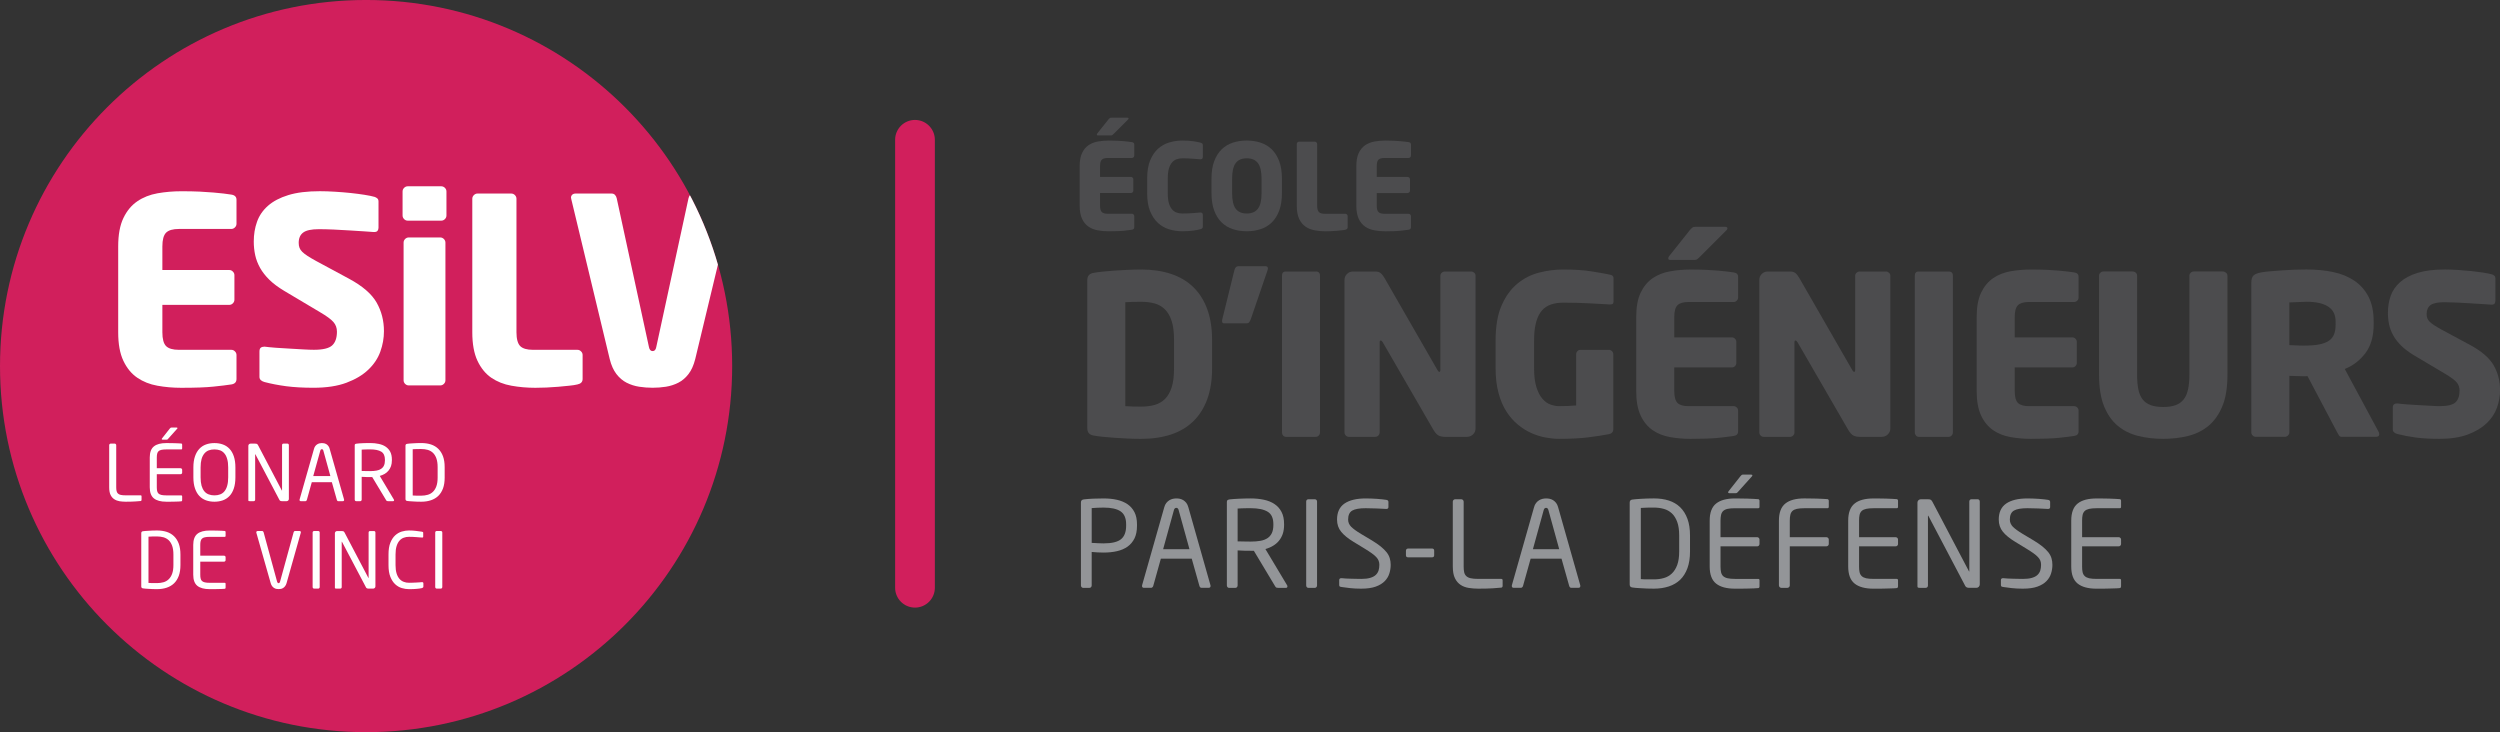 <?xml version="1.0" encoding="UTF-8" standalone="no"?>


<svg
   xmlns:dc="http://purl.org/dc/elements/1.1/"
   xmlns:cc="http://creativecommons.org/ns#"
   xmlns:rdf="http://www.w3.org/1999/02/22-rdf-syntax-ns#"
   xmlns:svg="http://www.w3.org/2000/svg"
   xmlns="http://www.w3.org/2000/svg"
   version="1.1"
   width="85.747"
   height="25.112"
   id="svg22218">
  <rect width="100%" height="100%" fill="#333333" stroke="none"/>
  <defs
     id="defs22220">
    <clipPath
       id="clipPath10584">
      <path
         d="m 387.369,268.066 68.598,0 0,-20.09 -68.598,0 0,20.09 z"
         id="path10586" />
    </clipPath>
    <clipPath
       id="clipPath10428">
      <path
         d="m 387.369,258.021 c 0,-5.548 4.497,-10.045 10.045,-10.045 5.548,0 10.045,4.497 10.045,10.045 0,5.548 -4.497,10.045 -10.045,10.045 -5.548,0 -10.045,-4.497 -10.045,-10.045"
         id="path10430" />
    </clipPath>
  </defs>
  <g
     transform="translate(-137.126,-331.235)"
     id="layer1">
    <g
       transform="matrix(1.25,0,0,-1.25,-347.085,666.317)"
       id="g10424">
      <g
         clip-path="url(#clipPath10428)"
         id="g10426">
        <g
           transform="translate(407.459,258.021)"
           id="g10432">
          <path
             d="m 0,0 c 0,-5.548 -4.497,-10.045 -10.045,-10.045 -5.548,0 -10.045,4.497 -10.045,10.045 0,5.548 4.497,10.045 10.045,10.045 C -4.497,10.045 0,5.548 0,0"
             id="path10434"
             style="fill:#d11f5c;fill-opacity:1;fill-rule:nonzero;stroke:none" />
        </g>
        <g
           transform="translate(393.716,257.517)"
           id="g10436">
          <path
             d="m 0,0 c -0.123,-0.019 -0.287,-0.039 -0.493,-0.06 -0.205,-0.022 -0.499,-0.032 -0.882,-0.032 -0.227,0 -0.445,0.019 -0.653,0.057 -0.209,0.037 -0.393,0.111 -0.552,0.219 -0.16,0.109 -0.287,0.264 -0.382,0.465 -0.095,0.2 -0.142,0.461 -0.142,0.783 l 0,2.353 c 0,0.321 0.047,0.581 0.142,0.779 0.095,0.199 0.222,0.352 0.382,0.461 0.159,0.109 0.344,0.182 0.555,0.22 0.211,0.037 0.43,0.056 0.657,0.056 0.189,0 0.356,-0.003 0.5,-0.01 0.144,-0.007 0.27,-0.016 0.379,-0.025 0.108,-0.01 0.202,-0.019 0.28,-0.028 C -0.131,5.228 -0.062,5.219 0,5.209 0.094,5.195 0.142,5.148 0.142,5.067 l 0,-0.659 C 0.142,4.371 0.128,4.337 0.099,4.309 0.071,4.281 0.038,4.266 0,4.266 l -1.439,0 C -1.604,4.266 -1.721,4.232 -1.79,4.164 -1.858,4.095 -1.892,3.969 -1.892,3.785 l 0,-0.645 1.835,0 C -0.019,3.14 0.014,3.126 0.042,3.097 0.071,3.069 0.085,3.036 0.085,2.998 l 0,-0.673 C 0.085,2.287 0.071,2.254 0.042,2.225 0.014,2.197 -0.019,2.183 -0.057,2.183 l -1.835,0 0,-0.751 c 0,-0.185 0.034,-0.311 0.102,-0.38 C -1.721,0.984 -1.604,0.95 -1.439,0.95 L 0,0.95 C 0.038,0.95 0.071,0.936 0.099,0.907 0.128,0.879 0.142,0.846 0.142,0.808 l 0,-0.659 C 0.142,0.064 0.094,0.014 0,0"
             id="path10438"
             style="fill:#ffffff;fill-opacity:1;fill-rule:nonzero;stroke:none" />
        </g>
        <g
           transform="translate(397.904,258.978)"
           id="g10440">
          <path
             d="m 0,0 c 0,-0.189 -0.033,-0.376 -0.099,-0.56 -0.066,-0.184 -0.176,-0.35 -0.33,-0.496 -0.153,-0.147 -0.353,-0.266 -0.599,-0.358 -0.245,-0.092 -0.548,-0.138 -0.907,-0.138 -0.283,0 -0.533,0.014 -0.747,0.042 -0.216,0.029 -0.413,0.067 -0.592,0.114 -0.038,0.009 -0.071,0.026 -0.1,0.049 -0.028,0.024 -0.042,0.055 -0.042,0.092 l 0,0.695 c 0,0.052 0.012,0.087 0.035,0.106 0.024,0.019 0.055,0.029 0.093,0.029 l 0.021,0 c 0.071,-0.01 0.169,-0.019 0.294,-0.029 0.125,-0.009 0.254,-0.017 0.386,-0.024 0.132,-0.008 0.259,-0.015 0.379,-0.022 0.121,-0.007 0.216,-0.01 0.287,-0.01 0.246,0 0.413,0.04 0.5,0.12 0.087,0.08 0.131,0.206 0.131,0.376 0,0.104 -0.032,0.192 -0.096,0.265 -0.063,0.074 -0.187,0.165 -0.372,0.273 l -0.978,0.582 c -0.165,0.099 -0.301,0.2 -0.407,0.304 -0.106,0.104 -0.192,0.213 -0.255,0.326 -0.064,0.114 -0.109,0.231 -0.135,0.351 -0.026,0.121 -0.039,0.245 -0.039,0.372 0,0.194 0.029,0.375 0.089,0.542 0.059,0.168 0.159,0.314 0.301,0.44 0.142,0.125 0.328,0.223 0.56,0.294 0.231,0.071 0.519,0.106 0.864,0.106 0.128,0 0.266,-0.005 0.415,-0.014 0.149,-0.009 0.292,-0.021 0.429,-0.035 0.137,-0.015 0.264,-0.031 0.382,-0.05 0.119,-0.019 0.211,-0.038 0.277,-0.057 0.028,-0.009 0.053,-0.024 0.074,-0.042 0.022,-0.019 0.032,-0.048 0.032,-0.085 l 0,-0.716 C -0.149,2.809 -0.157,2.78 -0.174,2.757 -0.19,2.733 -0.222,2.721 -0.269,2.721 l -0.014,0 c -0.053,0.005 -0.136,0.011 -0.252,0.018 -0.116,0.007 -0.247,0.015 -0.394,0.025 -0.146,0.009 -0.296,0.018 -0.449,0.025 -0.154,0.007 -0.29,0.01 -0.408,0.01 -0.203,0 -0.346,-0.03 -0.429,-0.092 -0.083,-0.061 -0.124,-0.156 -0.124,-0.283 0,-0.052 0.007,-0.097 0.022,-0.135 0.014,-0.038 0.038,-0.074 0.074,-0.11 0.035,-0.035 0.084,-0.073 0.145,-0.113 0.061,-0.04 0.14,-0.086 0.234,-0.138 L -0.957,1.439 C -0.588,1.24 -0.337,1.023 -0.202,0.787 -0.067,0.55 0,0.288 0,0"
             id="path10442"
             style="fill:#ffffff;fill-opacity:1;fill-rule:nonzero;stroke:none" />
        </g>
        <g
           transform="translate(399.591,257.631)"
           id="g10444">
          <path
             d="m 0,0 c 0,-0.038 -0.014,-0.071 -0.043,-0.099 -0.028,-0.028 -0.061,-0.042 -0.099,-0.042 l -0.864,0 c -0.038,0 -0.071,0.014 -0.1,0.042 -0.028,0.028 -0.042,0.061 -0.042,0.099 l 0,3.778 c 0,0.037 0.014,0.07 0.042,0.099 0.029,0.028 0.062,0.042 0.1,0.042 l 0.864,0 c 0.038,0 0.071,-0.014 0.099,-0.042 C -0.014,3.848 0,3.815 0,3.778 L 0,0 z M 0.028,4.522 C 0.028,4.484 0.014,4.451 -0.014,4.423 -0.043,4.394 -0.076,4.38 -0.113,4.38 l -0.922,0 c -0.038,0 -0.071,0.014 -0.099,0.043 -0.028,0.028 -0.042,0.061 -0.042,0.099 l 0,0.659 c 0,0.038 0.014,0.071 0.042,0.099 0.028,0.028 0.061,0.043 0.099,0.043 l 0.922,0 c 0.037,0 0.07,-0.015 0.099,-0.043 C 0.014,5.252 0.028,5.219 0.028,5.181"
             id="path10446"
             style="fill:#ffffff;fill-opacity:1;fill-rule:nonzero;stroke:none" />
        </g>
        <g
           transform="translate(403.213,257.517)"
           id="g10448">
          <path
             d="m 0,0 c -0.057,-0.014 -0.132,-0.026 -0.227,-0.035 -0.094,-0.01 -0.195,-0.019 -0.301,-0.029 -0.106,-0.009 -0.214,-0.016 -0.322,-0.021 -0.109,-0.005 -0.211,-0.007 -0.305,-0.007 -0.227,0 -0.446,0.019 -0.656,0.057 -0.21,0.037 -0.394,0.111 -0.553,0.219 -0.158,0.109 -0.284,0.264 -0.379,0.465 -0.094,0.2 -0.142,0.461 -0.142,0.783 l 0,3.664 c 0,0.038 0.015,0.07 0.043,0.099 0.029,0.028 0.061,0.043 0.099,0.043 l 0.929,0 c 0.037,0 0.071,-0.015 0.099,-0.043 0.028,-0.029 0.042,-0.061 0.042,-0.099 l 0,-3.664 c 0,-0.185 0.035,-0.311 0.103,-0.38 C -1.501,0.984 -1.385,0.95 -1.219,0.95 L 0,0.95 C 0.038,0.95 0.071,0.936 0.099,0.907 0.128,0.879 0.142,0.846 0.142,0.808 l 0,-0.659 C 0.142,0.069 0.094,0.019 0,0"
             id="path10450"
             style="fill:#ffffff;fill-opacity:1;fill-rule:nonzero;stroke:none" />
        </g>
        <g
           transform="translate(407.508,262.642)"
           id="g10452">
          <path
             d="M 0,0 C 0,-0.005 -0.001,-0.009 -0.003,-0.014 -0.006,-0.019 -0.007,-0.026 -0.007,-0.036 L -1.063,-4.43 c -0.043,-0.169 -0.104,-0.307 -0.184,-0.41 -0.081,-0.105 -0.174,-0.184 -0.28,-0.238 -0.107,-0.054 -0.22,-0.091 -0.34,-0.11 -0.121,-0.019 -0.243,-0.028 -0.365,-0.028 -0.123,0 -0.246,0.009 -0.369,0.028 -0.123,0.019 -0.237,0.056 -0.344,0.11 -0.106,0.054 -0.199,0.133 -0.28,0.238 -0.08,0.103 -0.142,0.241 -0.184,0.41 l -1.056,4.394 c 0,0.01 -0.001,0.016 -0.003,0.018 -0.003,0.003 -0.004,0.009 -0.004,0.018 0,0.033 0.012,0.06 0.035,0.082 0.024,0.021 0.055,0.031 0.093,0.031 l 0.985,0 c 0.038,0 0.068,-0.011 0.092,-0.035 0.024,-0.024 0.04,-0.054 0.049,-0.092 l 0.886,-4.089 c 0.015,-0.072 0.048,-0.107 0.1,-0.107 0.052,0 0.085,0.035 0.099,0.107 l 0.886,4.089 c 0.009,0.038 0.025,0.068 0.046,0.092 0.021,0.024 0.05,0.035 0.088,0.035 l 0.993,0 C -0.04,0.113 0,0.075 0,0"
             id="path10454"
             style="fill:#ffffff;fill-opacity:1;fill-rule:nonzero;stroke:none" />
        </g>
        <g
           transform="translate(391.248,254.329)"
           id="g10456">
          <path
             d="M 0,0 C -0.003,-0.005 -0.009,-0.009 -0.016,-0.011 -0.044,-0.015 -0.095,-0.019 -0.169,-0.023 -0.243,-0.028 -0.33,-0.03 -0.43,-0.03 c -0.057,0 -0.113,0.005 -0.168,0.013 -0.054,0.009 -0.102,0.027 -0.145,0.055 -0.043,0.027 -0.077,0.067 -0.102,0.118 -0.026,0.052 -0.038,0.122 -0.038,0.21 l 0,1.156 c 0,0.012 0.004,0.021 0.012,0.03 0.009,0.008 0.019,0.013 0.03,0.013 l 0.109,0 c 0.011,0 0.021,-0.005 0.029,-0.013 0.009,-0.009 0.013,-0.018 0.013,-0.03 l 0,-1.156 c 0,-0.042 0.003,-0.076 0.01,-0.103 0.006,-0.028 0.018,-0.05 0.037,-0.068 0.018,-0.018 0.044,-0.031 0.079,-0.039 0.033,-0.007 0.079,-0.011 0.136,-0.011 l 0.41,0 c 0.016,0 0.023,-0.009 0.023,-0.026 l 0,-0.1 C 0.005,0.012 0.003,0.005 0,0"
             id="path10458"
             style="fill:#ffffff;fill-opacity:1;fill-rule:nonzero;stroke:none" />
        </g>
        <g
           transform="translate(392.239,256.319)"
           id="g10460">
          <path
             d="m 0,0 c 0,-0.006 -0.003,-0.012 -0.009,-0.017 l -0.24,-0.268 c -0.01,-0.011 -0.017,-0.019 -0.023,-0.025 -0.006,-0.004 -0.014,-0.007 -0.026,-0.007 l -0.115,0 c -0.012,0 -0.019,0.005 -0.019,0.015 0,0.008 0.003,0.015 0.009,0.021 l 0.208,0.264 c 0.01,0.011 0.018,0.019 0.024,0.024 0.005,0.005 0.015,0.008 0.027,0.008 l 0.141,0 C -0.008,0.015 0,0.01 0,0 m 0.128,-1.98 c 0,-0.007 -0.002,-0.013 -0.006,-0.019 -0.003,-0.005 -0.009,-0.009 -0.016,-0.01 -0.02,-0.003 -0.046,-0.005 -0.08,-0.006 -0.035,0 -0.071,-10e-4 -0.11,-0.003 -0.039,-0.001 -0.078,-0.002 -0.118,-0.002 l -0.106,0 c -0.151,0 -0.264,0.031 -0.339,0.091 -0.076,0.061 -0.114,0.163 -0.114,0.305 l 0,0.818 c 0,0.142 0.038,0.243 0.114,0.304 0.075,0.061 0.188,0.091 0.339,0.091 0.031,0 0.066,0 0.105,-0.001 0.039,0 0.078,-0.001 0.116,-0.002 0.038,0 0.074,-0.002 0.108,-0.004 0.034,-0.002 0.062,-0.004 0.085,-0.005 0.007,-0.002 0.013,-0.005 0.016,-0.011 0.004,-0.006 0.006,-0.012 0.006,-0.019 l 0,-0.106 c 0,-0.017 -0.008,-0.026 -0.024,-0.026 l -0.41,0 c -0.057,0 -0.102,-0.004 -0.136,-0.012 -0.034,-0.007 -0.06,-0.02 -0.079,-0.038 -0.018,-0.018 -0.031,-0.041 -0.037,-0.069 -0.006,-0.028 -0.01,-0.062 -0.01,-0.102 l 0,-0.295 0.653,0 c 0.011,0 0.021,-0.005 0.03,-0.013 0.008,-0.008 0.013,-0.018 0.013,-0.03 l 0,-0.079 c 0,-0.011 -0.005,-0.021 -0.013,-0.03 -0.009,-0.008 -0.019,-0.012 -0.03,-0.012 l -0.653,0 0,-0.359 c 0,-0.041 0.004,-0.075 0.01,-0.103 0.006,-0.028 0.019,-0.051 0.037,-0.069 0.019,-0.017 0.045,-0.03 0.079,-0.038 0.034,-0.008 0.079,-0.012 0.136,-0.012 l 0.41,0 c 0.016,0 0.024,-0.008 0.024,-0.025"
             id="path10462"
             style="fill:#ffffff;fill-opacity:1;fill-rule:nonzero;stroke:none" />
        </g>
        <g
           transform="translate(393.63,255.241)"
           id="g10464">
          <path
             d="M 0,0 C 0,0.089 -0.009,0.165 -0.027,0.227 -0.044,0.29 -0.069,0.341 -0.102,0.38 -0.134,0.42 -0.174,0.449 -0.22,0.467 -0.267,0.484 -0.319,0.493 -0.378,0.493 -0.435,0.493 -0.488,0.484 -0.534,0.467 -0.581,0.449 -0.621,0.42 -0.654,0.38 -0.687,0.341 -0.713,0.29 -0.731,0.227 -0.748,0.165 -0.757,0.089 -0.757,0 l 0,-0.274 c 0,-0.09 0.009,-0.166 0.026,-0.228 0.018,-0.062 0.043,-0.113 0.076,-0.153 0.032,-0.04 0.072,-0.068 0.12,-0.086 0.047,-0.018 0.1,-0.027 0.157,-0.027 0.059,0 0.111,0.009 0.158,0.027 0.046,0.018 0.086,0.046 0.118,0.086 0.033,0.04 0.058,0.091 0.075,0.153 C -0.009,-0.44 0,-0.364 0,-0.274 L 0,0 z m 0.198,-0.274 c 0,-0.118 -0.015,-0.219 -0.043,-0.303 -0.028,-0.085 -0.068,-0.154 -0.119,-0.208 -0.051,-0.054 -0.112,-0.093 -0.182,-0.119 -0.071,-0.025 -0.148,-0.038 -0.232,-0.038 -0.083,0 -0.16,0.013 -0.231,0.038 -0.07,0.026 -0.131,0.065 -0.182,0.119 -0.051,0.054 -0.091,0.123 -0.12,0.208 -0.029,0.084 -0.044,0.185 -0.044,0.303 l 0,0.274 c 0,0.118 0.015,0.218 0.044,0.303 0.029,0.084 0.069,0.153 0.12,0.207 0.051,0.054 0.112,0.094 0.182,0.119 0.071,0.026 0.148,0.038 0.231,0.038 0.084,0 0.161,-0.012 0.232,-0.038 C -0.076,0.604 -0.015,0.564 0.036,0.51 0.087,0.456 0.127,0.387 0.155,0.303 0.183,0.218 0.198,0.118 0.198,0"
             id="path10466"
             style="fill:#ffffff;fill-opacity:1;fill-rule:nonzero;stroke:none" />
        </g>
        <g
           transform="translate(395.277,254.332)"
           id="g10468">
          <path
             d="m 0,0 c -0.012,-0.012 -0.026,-0.018 -0.043,-0.018 l -0.13,0 c -0.035,0 -0.057,0.011 -0.068,0.034 L -0.898,1.264 C -0.901,1.268 -0.903,1.27 -0.905,1.27 -0.906,1.27 -0.907,1.268 -0.907,1.264 l 0,-1.242 c 0,-0.011 -0.004,-0.021 -0.011,-0.028 -0.007,-0.008 -0.016,-0.012 -0.027,-0.012 l -0.111,0 c -0.011,0 -0.02,10e-4 -0.028,0.004 -0.007,0.003 -0.01,0.01 -0.01,0.021 l 0,1.495 c 0,0.017 0.006,0.031 0.018,0.042 0.012,0.012 0.026,0.017 0.044,0.017 l 0.117,0 c 0.029,0 0.049,-0.003 0.059,-0.009 0.01,-0.006 0.019,-0.017 0.028,-0.033 l 0.652,-1.242 0.005,-0.006 c 0.001,0 0.002,0.002 0.002,0.006 l 0,1.244 c 0,0.011 0.003,0.021 0.01,0.029 0.007,0.008 0.016,0.011 0.028,0.011 l 0.111,0 C -0.009,1.561 0,1.558 0.007,1.55 0.014,1.542 0.018,1.532 0.018,1.521 l 0,-1.478 C 0.018,0.026 0.012,0.012 0,0"
             id="path10470"
             style="fill:#ffffff;fill-opacity:1;fill-rule:nonzero;stroke:none" />
        </g>
        <g
           transform="translate(396.241,255.702)"
           id="g10472">
          <path
             d="M 0,0 C -0.007,0.025 -0.021,0.038 -0.04,0.038 -0.062,0.038 -0.076,0.025 -0.083,0 l -0.194,-0.699 0.47,0 L 0,0 z m 0.57,-1.354 c 0,-0.023 -0.012,-0.034 -0.036,-0.034 l -0.126,0 c -0.01,0 -0.017,0.003 -0.023,0.009 -0.006,0.007 -0.01,0.014 -0.013,0.022 l -0.138,0.489 -0.551,0 -0.136,-0.489 c -0.003,-0.008 -0.008,-0.015 -0.015,-0.022 -0.007,-0.006 -0.015,-0.009 -0.023,-0.009 l -0.125,0 c -0.025,0 -0.037,0.011 -0.037,0.034 0,0.007 0.001,0.012 0.002,0.014 l 0.394,1.385 c 0.008,0.032 0.021,0.059 0.037,0.079 0.016,0.021 0.034,0.037 0.054,0.049 0.02,0.012 0.041,0.021 0.063,0.026 0.022,0.005 0.043,0.007 0.063,0.007 C -0.021,0.206 0,0.204 0.021,0.2 0.042,0.195 0.063,0.187 0.083,0.176 0.103,0.164 0.121,0.147 0.137,0.126 0.154,0.106 0.166,0.079 0.174,0.047 L 0.568,-1.34 C 0.569,-1.342 0.57,-1.347 0.57,-1.354"
             id="path10474"
             style="fill:#ffffff;fill-opacity:1;fill-rule:nonzero;stroke:none" />
        </g>
        <g
           transform="translate(397.931,255.451)"
           id="g10476">
          <path
             d="M 0,0 C 0,0.106 -0.034,0.181 -0.102,0.222 -0.17,0.263 -0.271,0.284 -0.404,0.284 l -0.057,0 c -0.022,0 -0.043,-0.001 -0.065,-0.002 -0.022,0 -0.043,-10e-4 -0.063,-0.002 -0.02,0 -0.036,-0.002 -0.049,-0.003 l 0,-0.585 c 0.047,-0.001 0.091,-0.002 0.134,-0.003 0.043,0 0.076,-0.001 0.1,-0.001 0.065,0 0.123,0.005 0.173,0.014 0.051,0.009 0.093,0.025 0.127,0.048 0.034,0.023 0.06,0.053 0.077,0.091 C -0.009,-0.121 0,-0.073 0,-0.015 L 0,0 z m 0.251,-1.109 c 0,-0.018 -0.009,-0.028 -0.028,-0.028 l -0.136,0 c -0.013,0 -0.023,0.002 -0.031,0.004 -0.007,0.002 -0.016,0.01 -0.024,0.024 l -0.381,0.634 -0.055,0 c -0.035,0 -0.069,0 -0.101,0 -0.032,0.001 -0.076,0.003 -0.133,0.006 l 0,-0.625 c 0,-0.012 -0.003,-0.021 -0.011,-0.03 -0.007,-0.008 -0.016,-0.013 -0.027,-0.013 l -0.115,0 c -0.011,0 -0.02,0.005 -0.028,0.013 -0.007,0.009 -0.01,0.018 -0.01,0.03 l 0,1.488 c 0,0.016 0.003,0.027 0.01,0.033 0.008,0.007 0.021,0.011 0.041,0.014 0.023,0.003 0.049,0.005 0.08,0.008 0.03,0.001 0.062,0.003 0.095,0.005 0.034,0.001 0.067,0.002 0.101,0.003 0.034,0 0.067,0.001 0.098,0.001 0.084,0 0.162,-0.008 0.235,-0.024 C -0.096,0.419 -0.033,0.394 0.02,0.358 0.073,0.322 0.115,0.276 0.146,0.218 0.176,0.159 0.191,0.087 0.191,0.001 l 0,-0.015 c 0,-0.06 -0.008,-0.113 -0.024,-0.161 C 0.15,-0.222 0.128,-0.264 0.098,-0.299 0.068,-0.335 0.033,-0.365 -0.008,-0.389 -0.05,-0.413 -0.094,-0.431 -0.142,-0.444 L 0.244,-1.09 c 0.005,-0.007 0.007,-0.014 0.007,-0.019"
             id="path10478"
             style="fill:#ffffff;fill-opacity:1;fill-rule:nonzero;stroke:none" />
        </g>
        <g
           transform="translate(399.377,255.249)"
           id="g10480">
          <path
             d="m 0,0 c 0,0.096 -0.012,0.177 -0.035,0.241 -0.023,0.063 -0.055,0.114 -0.095,0.152 -0.041,0.038 -0.088,0.064 -0.142,0.08 -0.055,0.015 -0.114,0.023 -0.177,0.023 -0.05,0 -0.092,0 -0.128,-0.001 -0.037,0 -0.072,-0.002 -0.107,-0.005 l 0,-1.269 c 0.033,-0.003 0.069,-0.005 0.106,-0.005 l 0.129,0 c 0.063,0 0.122,0.008 0.177,0.024 0.054,0.015 0.101,0.042 0.142,0.081 0.04,0.038 0.072,0.089 0.095,0.152 C -0.012,-0.464 0,-0.384 0,-0.287 L 0,0 z m 0.193,-0.288 c 0,-0.114 -0.015,-0.213 -0.045,-0.296 -0.031,-0.083 -0.074,-0.152 -0.13,-0.206 -0.056,-0.054 -0.124,-0.094 -0.203,-0.12 -0.079,-0.027 -0.168,-0.04 -0.266,-0.04 -0.041,0 -0.081,0.001 -0.12,0.002 -0.039,0.002 -0.076,0.004 -0.11,0.006 -0.035,0.002 -0.066,0.004 -0.093,0.006 -0.027,0.002 -0.048,0.005 -0.064,0.007 -0.029,0.005 -0.044,0.023 -0.044,0.054 l 0,1.461 c 0,0.031 0.015,0.048 0.044,0.052 0.016,0.003 0.037,0.006 0.064,0.008 0.027,0.002 0.058,0.004 0.093,0.006 0.034,0.003 0.071,0.004 0.11,0.006 0.039,0.001 0.079,0.002 0.12,0.002 0.098,0 0.187,-0.013 0.266,-0.038 C -0.106,0.596 -0.038,0.556 0.018,0.501 0.074,0.447 0.117,0.378 0.148,0.295 0.178,0.212 0.193,0.113 0.193,-0.001"
             id="path10482"
             style="fill:#ffffff;fill-opacity:1;fill-rule:nonzero;stroke:none" />
        </g>
        <g
           transform="translate(392.127,252.85)"
           id="g10484">
          <path
             d="m 0,0 c 0,0.096 -0.012,0.177 -0.035,0.241 -0.023,0.063 -0.055,0.114 -0.095,0.152 -0.041,0.038 -0.088,0.064 -0.142,0.08 -0.055,0.015 -0.114,0.023 -0.177,0.023 -0.05,0 -0.092,0 -0.128,-0.001 -0.037,0 -0.072,-0.002 -0.107,-0.005 l 0,-1.269 c 0.033,-0.003 0.069,-0.005 0.105,-0.005 l 0.13,0 c 0.063,0 0.122,0.008 0.177,0.024 0.054,0.015 0.101,0.042 0.142,0.081 0.04,0.038 0.072,0.089 0.095,0.152 C -0.012,-0.464 0,-0.384 0,-0.287 L 0,0 z M 0.193,-0.288 C 0.193,-0.402 0.178,-0.5 0.148,-0.584 0.117,-0.667 0.074,-0.736 0.018,-0.79 c -0.056,-0.054 -0.124,-0.094 -0.203,-0.12 -0.079,-0.027 -0.168,-0.04 -0.266,-0.04 -0.041,0 -0.081,0.001 -0.12,0.002 -0.039,0.002 -0.076,0.004 -0.11,0.006 -0.035,0.002 -0.066,0.004 -0.093,0.006 -0.027,0.002 -0.048,0.005 -0.064,0.008 -0.029,0.004 -0.044,0.022 -0.044,0.053 l 0,1.461 c 0,0.031 0.015,0.048 0.044,0.053 0.016,0.002 0.037,0.005 0.064,0.007 0.027,0.002 0.058,0.004 0.093,0.006 0.034,0.003 0.071,0.004 0.11,0.006 0.039,0.001 0.079,0.002 0.12,0.002 0.098,0 0.187,-0.013 0.266,-0.038 C -0.106,0.596 -0.038,0.556 0.018,0.501 0.074,0.447 0.117,0.378 0.148,0.295 0.178,0.212 0.193,0.113 0.193,-0.001"
             id="path10486"
             style="fill:#ffffff;fill-opacity:1;fill-rule:nonzero;stroke:none" />
        </g>
        <g
           transform="translate(393.554,251.921)"
           id="g10488">
          <path
             d="m 0,0 c -0.003,-0.006 -0.009,-0.009 -0.016,-0.011 -0.02,-0.002 -0.047,-0.004 -0.081,-0.005 -0.034,-0.001 -0.07,-0.001 -0.109,-0.003 -0.039,-0.002 -0.079,-0.002 -0.118,-0.002 l -0.106,0 c -0.151,0 -0.264,0.03 -0.34,0.091 -0.075,0.061 -0.113,0.162 -0.113,0.304 l 0,0.819 c 0,0.141 0.038,0.243 0.113,0.304 0.076,0.061 0.189,0.091 0.34,0.091 0.03,0 0.066,0 0.105,-0.001 C -0.286,1.586 -0.248,1.586 -0.209,1.585 -0.171,1.584 -0.135,1.583 -0.101,1.581 -0.067,1.579 -0.039,1.577 -0.016,1.575 -0.009,1.574 -0.003,1.571 0,1.565 0.003,1.559 0.005,1.553 0.005,1.546 l 0,-0.106 c 0,-0.018 -0.007,-0.026 -0.023,-0.026 l -0.41,0 C -0.485,1.414 -0.531,1.41 -0.564,1.402 -0.599,1.395 -0.625,1.382 -0.643,1.364 -0.662,1.346 -0.674,1.323 -0.68,1.295 -0.687,1.267 -0.69,1.232 -0.69,1.193 l 0,-0.296 0.653,0 c 0.011,0 0.021,-0.004 0.03,-0.012 0.008,-0.008 0.012,-0.018 0.012,-0.03 l 0,-0.079 C 0.005,0.765 0.001,0.755 -0.007,0.746 -0.016,0.738 -0.026,0.733 -0.037,0.733 l -0.653,0 0,-0.358 c 0,-0.041 0.003,-0.076 0.01,-0.103 0.006,-0.028 0.018,-0.051 0.037,-0.069 0.018,-0.017 0.044,-0.03 0.079,-0.038 0.033,-0.008 0.079,-0.012 0.136,-0.012 l 0.41,0 c 0.016,0 0.023,-0.008 0.023,-0.025 l 0,-0.109 C 0.005,0.012 0.003,0.005 0,0"
             id="path10490"
             style="fill:#ffffff;fill-opacity:1;fill-rule:nonzero;stroke:none" />
        </g>
        <g
           transform="translate(395.624,253.459)"
           id="g10492">
          <path
             d="m 0,0 c 0,-0.006 -0.001,-0.01 -0.002,-0.013 l -0.391,-1.384 c -0.01,-0.034 -0.024,-0.061 -0.04,-0.081 -0.016,-0.021 -0.034,-0.037 -0.053,-0.049 -0.019,-0.013 -0.04,-0.021 -0.062,-0.025 -0.022,-0.004 -0.043,-0.006 -0.062,-0.006 -0.02,0 -0.041,0.002 -0.062,0.006 -0.021,0.004 -0.042,0.012 -0.062,0.025 -0.019,0.012 -0.038,0.028 -0.054,0.049 -0.016,0.02 -0.029,0.047 -0.039,0.081 l -0.394,1.384 C -1.222,-0.01 -1.223,-0.006 -1.223,0 c 0,0.012 0.004,0.021 0.011,0.027 0.007,0.006 0.016,0.009 0.028,0.009 l 0.123,0 c 0.008,0 0.016,-0.003 0.023,-0.009 0.007,-0.006 0.012,-0.014 0.015,-0.023 l 0.37,-1.354 c 0.009,-0.03 0.023,-0.045 0.043,-0.045 0.018,0 0.032,0.015 0.04,0.045 l 0.372,1.354 c 0.003,0.009 0.008,0.017 0.014,0.023 0.006,0.006 0.014,0.009 0.022,0.009 l 0.126,0 C -0.012,0.036 0,0.024 0,0"
             id="path10494"
             style="fill:#ffffff;fill-opacity:1;fill-rule:nonzero;stroke:none" />
        </g>
        <g
           transform="translate(396.13,251.928)"
           id="g10496">
          <path
             d="m 0,0 c -0.007,-0.008 -0.016,-0.013 -0.027,-0.013 l -0.118,0 c -0.011,0 -0.02,0.005 -0.027,0.013 -0.007,0.009 -0.011,0.018 -0.011,0.03 l 0,1.496 c 0,0.012 0.004,0.022 0.011,0.029 0.007,0.008 0.016,0.012 0.027,0.012 l 0.118,0 C -0.016,1.567 -0.007,1.563 0,1.555 0.007,1.548 0.011,1.538 0.011,1.526 l 0,-1.496 C 0.011,0.018 0.007,0.009 0,0"
             id="path10498"
             style="fill:#ffffff;fill-opacity:1;fill-rule:nonzero;stroke:none" />
        </g>
        <g
           transform="translate(397.652,251.933)"
           id="g10500">
          <path
             d="m 0,0 c -0.012,-0.012 -0.026,-0.018 -0.043,-0.018 l -0.13,0 c -0.035,0 -0.057,0.011 -0.068,0.034 L -0.898,1.264 C -0.901,1.268 -0.903,1.27 -0.905,1.27 -0.906,1.27 -0.907,1.268 -0.907,1.264 l 0,-1.242 c 0,-0.011 -0.004,-0.021 -0.011,-0.028 -0.007,-0.008 -0.016,-0.012 -0.027,-0.012 l -0.111,0 c -0.011,0 -0.02,10e-4 -0.028,0.004 -0.007,0.003 -0.01,0.01 -0.01,0.021 l 0,1.495 c 0,0.017 0.006,0.031 0.018,0.042 0.012,0.012 0.026,0.017 0.044,0.017 l 0.117,0 c 0.029,0 0.049,-0.003 0.059,-0.009 0.01,-0.006 0.019,-0.017 0.028,-0.033 l 0.652,-1.242 0.005,-0.006 c 0.001,0 0.002,0.002 0.002,0.006 l 0,1.244 c 0,0.011 0.003,0.021 0.01,0.029 0.007,0.008 0.016,0.011 0.027,0.011 l 0.112,0 C -0.009,1.561 0,1.558 0.007,1.55 0.014,1.542 0.018,1.532 0.018,1.521 l 0,-1.478 C 0.018,0.026 0.012,0.012 0,0"
             id="path10502"
             style="fill:#ffffff;fill-opacity:1;fill-rule:nonzero;stroke:none" />
        </g>
        <g
           transform="translate(398.973,251.942)"
           id="g10504">
          <path
             d="m 0,0 c -0.009,-0.006 -0.018,-0.011 -0.03,-0.014 -0.023,-0.004 -0.045,-0.008 -0.068,-0.012 -0.023,-0.003 -0.047,-0.006 -0.074,-0.008 -0.027,-0.002 -0.058,-0.004 -0.092,-0.006 -0.034,-0.001 -0.073,-0.002 -0.119,-0.002 -0.065,0 -0.131,0.01 -0.198,0.03 -0.066,0.02 -0.126,0.055 -0.18,0.105 -0.054,0.05 -0.098,0.118 -0.132,0.202 -0.034,0.085 -0.051,0.191 -0.051,0.32 l 0,0.296 c 0,0.13 0.017,0.238 0.051,0.322 0.034,0.084 0.078,0.151 0.132,0.201 0.054,0.049 0.114,0.084 0.18,0.104 0.067,0.02 0.133,0.03 0.198,0.03 0.068,0 0.133,-0.004 0.195,-0.012 0.062,-0.008 0.116,-0.015 0.162,-0.022 0.023,-0.003 0.034,-0.012 0.034,-0.028 l 0,-0.108 C 0.008,1.391 0.007,1.385 0.004,1.381 0.001,1.377 -0.006,1.374 -0.017,1.374 l -0.006,0 C -0.043,1.376 -0.067,1.377 -0.095,1.379 -0.122,1.382 -0.152,1.384 -0.184,1.386 -0.216,1.388 -0.249,1.39 -0.283,1.392 -0.317,1.393 -0.35,1.394 -0.381,1.394 -0.433,1.394 -0.482,1.386 -0.526,1.369 -0.571,1.353 -0.61,1.326 -0.643,1.288 -0.676,1.251 -0.703,1.201 -0.722,1.139 -0.741,1.078 -0.751,1.002 -0.751,0.911 l 0,-0.296 c 0,-0.089 0.01,-0.164 0.029,-0.226 0.019,-0.062 0.046,-0.111 0.079,-0.149 0.033,-0.037 0.072,-0.065 0.117,-0.081 0.044,-0.018 0.093,-0.026 0.145,-0.026 0.03,0 0.062,0 0.095,0.002 0.033,0.001 0.066,0.003 0.098,0.004 0.032,0.002 0.061,0.003 0.088,0.005 0.027,0.003 0.05,0.004 0.07,0.006 l 0.009,0 c 0.022,0 0.034,-0.012 0.034,-0.034 l 0,-0.087 C 0.013,0.016 0.008,0.006 0,0"
             id="path10506"
             style="fill:#ffffff;fill-opacity:1;fill-rule:nonzero;stroke:none" />
        </g>
        <g
           transform="translate(399.494,251.928)"
           id="g10508">
          <path
             d="m 0,0 c -0.007,-0.008 -0.016,-0.013 -0.027,-0.013 l -0.118,0 c -0.011,0 -0.02,0.005 -0.027,0.013 -0.007,0.009 -0.011,0.018 -0.011,0.03 l 0,1.496 c 0,0.012 0.004,0.022 0.011,0.029 0.007,0.008 0.016,0.012 0.027,0.012 l 0.118,0 C -0.016,1.567 -0.007,1.563 0,1.555 0.007,1.548 0.011,1.538 0.011,1.526 l 0,-1.496 C 0.011,0.018 0.007,0.009 0,0"
             id="path10510"
             style="fill:#ffffff;fill-opacity:1;fill-rule:nonzero;stroke:none" />
        </g>
      </g>
    </g>
    <g
       transform="matrix(1.25,0,0,-1.25,168.509,352.075)"
       id="g10512">
      <path
         d="m 0,0 c -0.301,0 -0.545,0.244 -0.545,0.545 l 0,12.291 c 0,0.301 0.244,0.545 0.545,0.545 0.301,0 0.545,-0.244 0.545,-0.545 l 0,-12.291 C 0.545,0.244 0.301,0 0,0"
         id="path10514"
         style="fill:#d11f5c;fill-opacity:1;fill-rule:nonzero;stroke:none" />
    </g>
    <g
       transform="matrix(1.25,0,0,-1.25,175.834,335.3)"
       id="g10516">
      <path
         d="m 0,0 c 0,-0.009 -0.004,-0.018 -0.013,-0.026 l -0.399,-0.399 c -0.013,-0.013 -0.024,-0.023 -0.033,-0.03 -0.009,-0.006 -0.024,-0.009 -0.046,-0.009 l -0.35,0 c -0.019,0 -0.029,0.007 -0.029,0.022 0,0.011 0.004,0.022 0.013,0.033 l 0.304,0.383 c 0.015,0.017 0.028,0.03 0.038,0.037 0.01,0.008 0.026,0.012 0.05,0.012 l 0.429,0 C -0.012,0.023 0,0.015 0,0 m 0.157,-2.983 c 0,-0.039 -0.022,-0.062 -0.065,-0.069 -0.057,-0.009 -0.133,-0.018 -0.228,-0.028 -0.095,-0.009 -0.23,-0.014 -0.407,-0.014 -0.105,0 -0.205,0.008 -0.302,0.026 -0.096,0.017 -0.181,0.051 -0.254,0.101 -0.074,0.05 -0.132,0.122 -0.176,0.214 -0.044,0.093 -0.066,0.213 -0.066,0.362 l 0,1.086 c 0,0.148 0.022,0.268 0.066,0.36 0.044,0.091 0.102,0.162 0.176,0.212 0.073,0.05 0.159,0.084 0.256,0.102 0.098,0.017 0.199,0.026 0.303,0.026 0.087,0 0.164,-0.002 0.231,-0.005 0.066,-0.003 0.125,-0.007 0.175,-0.011 0.05,-0.005 0.093,-0.009 0.129,-0.014 0.036,-0.004 0.068,-0.008 0.097,-0.013 0.043,-0.006 0.065,-0.028 0.065,-0.065 l 0,-0.304 c 0,-0.018 -0.007,-0.033 -0.02,-0.046 -0.013,-0.013 -0.028,-0.02 -0.045,-0.02 l -0.664,0 c -0.077,0 -0.131,-0.016 -0.162,-0.047 -0.032,-0.032 -0.048,-0.09 -0.048,-0.175 l 0,-0.298 0.847,0 c 0.018,0 0.033,-0.006 0.046,-0.019 0.013,-0.014 0.02,-0.029 0.02,-0.046 l 0,-0.311 c 0,-0.017 -0.007,-0.033 -0.02,-0.046 C 0.098,-2.038 0.083,-2.044 0.065,-2.044 l -0.847,0 0,-0.347 c 0,-0.085 0.016,-0.144 0.048,-0.175 0.031,-0.032 0.085,-0.047 0.162,-0.047 l 0.664,0 c 0.017,0 0.032,-0.007 0.045,-0.02 0.013,-0.013 0.02,-0.028 0.02,-0.046"
         id="path10518"
         style="fill:#4c4c4e;fill-opacity:1;fill-rule:nonzero;stroke:none" />
    </g>
    <g
       transform="matrix(1.25,0,0,-1.25,178.359,339.067)"
       id="g10520">
      <path
         d="m 0,0 c -0.012,-0.01 -0.03,-0.018 -0.054,-0.024 -0.035,-0.012 -0.096,-0.023 -0.183,-0.036 -0.087,-0.013 -0.189,-0.02 -0.304,-0.02 -0.125,0 -0.245,0.017 -0.362,0.052 -0.116,0.035 -0.219,0.093 -0.309,0.175 -0.089,0.082 -0.161,0.189 -0.216,0.322 -0.054,0.133 -0.081,0.297 -0.081,0.491 l 0,0.412 c 0,0.194 0.027,0.358 0.081,0.491 0.055,0.133 0.127,0.24 0.216,0.321 0.09,0.08 0.193,0.138 0.309,0.173 0.117,0.035 0.237,0.052 0.362,0.052 0.115,0 0.217,-0.006 0.304,-0.02 C -0.15,2.376 -0.089,2.364 -0.054,2.353 -0.03,2.346 -0.012,2.339 0,2.33 0.012,2.321 0.018,2.305 0.018,2.281 l 0,-0.32 c 0,-0.044 -0.021,-0.066 -0.062,-0.066 l -0.01,0 c -0.063,0.005 -0.137,0.011 -0.221,0.017 -0.084,0.006 -0.171,0.01 -0.263,0.01 -0.057,0 -0.11,-0.008 -0.159,-0.025 C -0.746,1.881 -0.789,1.852 -0.826,1.809 -0.863,1.767 -0.892,1.71 -0.913,1.639 -0.933,1.569 -0.944,1.479 -0.944,1.37 l 0,-0.411 c 0,-0.109 0.011,-0.199 0.031,-0.269 0.021,-0.071 0.05,-0.128 0.087,-0.17 0.037,-0.043 0.08,-0.072 0.129,-0.088 0.049,-0.017 0.102,-0.025 0.159,-0.025 0.092,0 0.179,0.004 0.263,0.01 0.084,0.006 0.158,0.012 0.221,0.017 l 0.01,0 c 0.041,0 0.062,-0.022 0.062,-0.066 l 0,-0.317 C 0.018,0.027 0.012,0.01 0,0"
         id="path10522"
         style="fill:#4c4c4e;fill-opacity:1;fill-rule:nonzero;stroke:none" />
    </g>
    <g
       transform="matrix(1.25,0,0,-1.25,180.396,337.367)"
       id="g10524">
      <path
         d="M 0,0 C 0,0.199 -0.033,0.343 -0.1,0.43 -0.166,0.518 -0.268,0.562 -0.406,0.562 -0.543,0.562 -0.644,0.518 -0.71,0.43 -0.775,0.343 -0.808,0.199 -0.808,0 l 0,-0.391 c 0,-0.199 0.033,-0.343 0.098,-0.43 0.066,-0.088 0.167,-0.132 0.304,-0.132 0.138,0 0.24,0.044 0.306,0.132 0.067,0.087 0.1,0.231 0.1,0.43 L 0,0 z M 0.559,-0.39 C 0.559,-0.58 0.534,-0.741 0.484,-0.874 0.434,-1.007 0.365,-1.116 0.279,-1.2 0.191,-1.284 0.089,-1.345 -0.029,-1.383 -0.146,-1.421 -0.272,-1.44 -0.407,-1.44 c -0.135,0 -0.262,0.019 -0.379,0.057 -0.118,0.038 -0.22,0.099 -0.307,0.183 -0.087,0.084 -0.156,0.193 -0.206,0.326 -0.05,0.133 -0.075,0.294 -0.075,0.484 l 0,0.389 c 0,0.19 0.025,0.351 0.075,0.484 0.05,0.133 0.119,0.242 0.206,0.326 0.087,0.084 0.189,0.145 0.307,0.183 0.117,0.038 0.244,0.057 0.379,0.057 0.135,0 0.261,-0.019 0.378,-0.057 C 0.089,0.954 0.191,0.893 0.279,0.809 0.365,0.725 0.434,0.616 0.484,0.483 0.534,0.35 0.559,0.189 0.559,-0.001"
         id="path10526"
         style="fill:#4c4c4e;fill-opacity:1;fill-rule:nonzero;stroke:none" />
    </g>
    <g
       transform="matrix(1.25,0,0,-1.25,183.268,339.115)"
       id="g10528">
      <path
         d="m 0,0 c -0.026,-0.007 -0.061,-0.012 -0.105,-0.016 -0.044,-0.005 -0.09,-0.009 -0.139,-0.014 -0.049,-0.004 -0.098,-0.007 -0.149,-0.009 -0.05,-0.003 -0.097,-0.004 -0.14,-0.004 -0.105,0 -0.206,0.009 -0.303,0.027 -0.097,0.017 -0.182,0.051 -0.255,0.101 -0.073,0.05 -0.131,0.121 -0.175,0.214 -0.044,0.093 -0.065,0.213 -0.065,0.362 l 0,1.691 c 0,0.017 0.006,0.033 0.019,0.046 0.013,0.013 0.029,0.019 0.046,0.019 l 0.429,0 c 0.017,0 0.032,-0.006 0.045,-0.019 0.013,-0.013 0.02,-0.029 0.02,-0.046 l 0,-1.691 c 0,-0.085 0.016,-0.144 0.048,-0.175 0.031,-0.032 0.085,-0.048 0.161,-0.048 L 0,0.438 C 0.017,0.438 0.033,0.432 0.046,0.419 0.059,0.406 0.065,0.39 0.065,0.373 l 0,-0.304 C 0.065,0.032 0.043,0.009 0,0"
         id="path10530"
         style="fill:#4c4c4e;fill-opacity:1;fill-rule:nonzero;stroke:none" />
    </g>
    <g
       transform="matrix(1.25,0,0,-1.25,185.438,339.115)"
       id="g10532">
      <path
         d="m 0,0 c -0.057,-0.009 -0.132,-0.018 -0.227,-0.028 -0.095,-0.01 -0.231,-0.015 -0.408,-0.015 -0.104,0 -0.205,0.009 -0.301,0.027 -0.096,0.017 -0.181,0.051 -0.255,0.101 -0.073,0.05 -0.132,0.121 -0.176,0.214 -0.044,0.093 -0.066,0.213 -0.066,0.362 l 0,1.086 c 0,0.148 0.022,0.268 0.066,0.36 0.044,0.091 0.103,0.162 0.176,0.212 0.074,0.05 0.159,0.084 0.257,0.102 0.097,0.017 0.198,0.026 0.303,0.026 0.087,0 0.164,-0.002 0.23,-0.005 0.067,-0.003 0.125,-0.007 0.175,-0.012 0.05,-0.004 0.094,-0.008 0.13,-0.013 C -0.06,2.413 -0.028,2.409 0,2.404 0.044,2.398 0.066,2.376 0.066,2.339 l 0,-0.305 C 0.066,2.017 0.059,2.002 0.046,1.989 0.033,1.976 0.017,1.969 0,1.969 l -0.664,0 C -0.74,1.969 -0.794,1.953 -0.826,1.922 -0.857,1.89 -0.873,1.832 -0.873,1.747 l 0,-0.298 0.847,0 c 0.017,0 0.033,-0.007 0.046,-0.02 C 0.033,1.416 0.039,1.401 0.039,1.384 l 0,-0.311 C 0.039,1.055 0.033,1.04 0.02,1.027 0.007,1.014 -0.009,1.007 -0.026,1.007 l -0.847,0 0,-0.346 c 0,-0.085 0.016,-0.144 0.047,-0.175 0.032,-0.032 0.086,-0.048 0.162,-0.048 l 0.664,0 c 0.017,0 0.033,-0.006 0.046,-0.019 0.013,-0.013 0.02,-0.029 0.02,-0.046 l 0,-0.304 C 0.066,0.029 0.044,0.007 0,0"
         id="path10534"
         style="fill:#4c4c4e;fill-opacity:1;fill-rule:nonzero;stroke:none" />
    </g>
    <g
       transform="matrix(1.25,0,0,-1.25,177.394,342.891)"
       id="g10536">
      <path
         d="m 0,0 c 0,0.208 -0.021,0.379 -0.064,0.513 -0.043,0.134 -0.104,0.241 -0.183,0.32 -0.08,0.08 -0.174,0.135 -0.284,0.165 -0.11,0.031 -0.234,0.046 -0.373,0.046 -0.077,0 -0.158,-0.001 -0.241,-0.003 C -1.228,1.039 -1.292,1.036 -1.337,1.032 l 0,-2.852 c 0.045,-0.003 0.109,-0.007 0.192,-0.009 0.083,-0.002 0.164,-0.003 0.241,-0.003 0.139,0 0.263,0.015 0.373,0.046 0.11,0.031 0.204,0.086 0.284,0.165 0.079,0.079 0.14,0.186 0.183,0.32 C -0.021,-1.166 0,-0.995 0,-0.788 L 0,0 z m 1.044,-0.788 c 0,-0.321 -0.045,-0.603 -0.134,-0.845 -0.09,-0.243 -0.218,-0.444 -0.385,-0.605 -0.167,-0.161 -0.37,-0.281 -0.61,-0.36 -0.241,-0.079 -0.513,-0.119 -0.819,-0.119 -0.126,0 -0.253,0.003 -0.381,0.009 -0.128,0.006 -0.251,0.013 -0.367,0.022 -0.116,0.008 -0.221,0.017 -0.317,0.027 -0.096,0.01 -0.174,0.021 -0.235,0.033 -0.057,0.009 -0.101,0.029 -0.131,0.062 -0.031,0.032 -0.046,0.083 -0.046,0.152 l 0,4.036 c 0,0.069 0.015,0.12 0.046,0.153 0.03,0.032 0.074,0.053 0.131,0.061 0.061,0.012 0.139,0.023 0.235,0.033 0.096,0.011 0.201,0.02 0.317,0.028 0.116,0.008 0.239,0.015 0.367,0.021 0.128,0.006 0.255,0.01 0.381,0.01 0.306,0 0.578,-0.04 0.819,-0.12 C 0.155,1.731 0.358,1.611 0.525,1.45 0.692,1.289 0.82,1.088 0.91,0.846 0.999,0.603 1.044,0.322 1.044,0"
         id="path10538"
         style="fill:#4c4c4e;fill-opacity:1;fill-rule:nonzero;stroke:none" />
    </g>
    <g
       transform="matrix(1.25,0,0,-1.25,180.615,340.448)"
       id="g10540">
      <path
         d="M 0,0 C 0,-0.008 -0.004,-0.024 -0.012,-0.049 L -0.47,-1.386 c -0.017,-0.041 -0.032,-0.07 -0.046,-0.088 -0.014,-0.019 -0.038,-0.028 -0.07,-0.028 l -0.617,0 c -0.037,0 -0.055,0.02 -0.055,0.061 l 0,0.027 c 0,0.011 0.002,0.02 0.006,0.028 l 0.33,1.337 c 0.016,0.077 0.057,0.116 0.122,0.116 l 0.727,0 C -0.024,0.067 0,0.045 0,0"
         id="path10542"
         style="fill:#4c4c4e;fill-opacity:1;fill-rule:nonzero;stroke:none" />
    </g>
    <g
       transform="matrix(1.25,0,0,-1.25,182.359,346.172)"
       id="g10544">
      <path
         d="m 0,0 c -0.022,-0.024 -0.05,-0.037 -0.082,-0.037 l -0.819,0 c -0.032,0 -0.059,0.013 -0.079,0.037 -0.021,0.024 -0.03,0.053 -0.03,0.086 l 0,4.298 c 0,0.077 0.036,0.116 0.109,0.116 l 0.819,0 c 0.077,0 0.115,-0.039 0.115,-0.116 l 0,-4.298 C 0.033,0.053 0.022,0.024 0,0"
         id="path10546"
         style="fill:#4c4c4e;fill-opacity:1;fill-rule:nonzero;stroke:none" />
    </g>
    <g
       transform="matrix(1.25,0,0,-1.25,187.648,346.135)"
       id="g10548">
      <path
         d="m 0,0 c -0.047,-0.045 -0.103,-0.067 -0.168,-0.067 l -0.598,0 c -0.065,0 -0.122,0.011 -0.171,0.033 -0.049,0.022 -0.098,0.075 -0.147,0.156 l -1.392,2.406 c -0.02,0.032 -0.039,0.049 -0.055,0.049 -0.02,0 -0.03,-0.017 -0.03,-0.049 l 0,-2.473 c 0,-0.033 -0.013,-0.061 -0.037,-0.086 -0.024,-0.024 -0.053,-0.036 -0.086,-0.036 l -0.72,0 c -0.033,0 -0.061,0.012 -0.086,0.036 -0.024,0.025 -0.036,0.053 -0.036,0.086 l 0,4.183 c 0,0.064 0.022,0.119 0.067,0.164 0.045,0.045 0.1,0.068 0.165,0.068 l 0.617,0 c 0.061,0 0.11,-0.016 0.146,-0.046 0.037,-0.031 0.073,-0.079 0.11,-0.144 l 1.447,-2.516 c 0.02,-0.032 0.037,-0.048 0.049,-0.048 0.02,0 0.03,0.018 0.03,0.055 l 0,2.582 c 0,0.033 0.013,0.061 0.037,0.083 0.025,0.022 0.053,0.034 0.086,0.034 l 0.72,0 C -0.019,4.47 0.009,4.458 0.034,4.436 0.058,4.414 0.07,4.386 0.07,4.353 l 0,-4.188 C 0.07,0.1 0.047,0.045 0,0"
         id="path10550"
         style="fill:#4c4c4e;fill-opacity:1;fill-rule:nonzero;stroke:none" />
    </g>
    <g
       transform="matrix(1.25,0,0,-1.25,192.438,341.658)"
       id="g10552">
      <path
         d="m 0,0 c -0.016,-0.01 -0.039,-0.015 -0.067,-0.015 l -0.019,0 c -0.146,0.008 -0.329,0.018 -0.549,0.03 -0.22,0.012 -0.46,0.019 -0.721,0.019 -0.122,0 -0.233,-0.017 -0.332,-0.049 -0.1,-0.033 -0.185,-0.089 -0.254,-0.168 -0.069,-0.08 -0.122,-0.186 -0.159,-0.321 -0.036,-0.134 -0.055,-0.301 -0.055,-0.5 l 0,-0.764 c 0,-0.211 0.022,-0.385 0.065,-0.519 0.042,-0.134 0.097,-0.24 0.165,-0.317 0.067,-0.077 0.141,-0.131 0.222,-0.159 0.082,-0.028 0.159,-0.043 0.232,-0.043 0.167,0 0.324,0.007 0.471,0.019 l 0,1.404 c 0,0.032 0.011,0.061 0.033,0.086 0.022,0.024 0.05,0.036 0.082,0.036 l 0.782,0 c 0.033,0 0.061,-0.012 0.086,-0.036 0.024,-0.025 0.036,-0.054 0.036,-0.086 l 0,-2.052 c 0,-0.077 -0.041,-0.124 -0.122,-0.14 -0.167,-0.032 -0.36,-0.062 -0.58,-0.089 -0.22,-0.026 -0.482,-0.039 -0.788,-0.039 -0.114,0 -0.237,0.012 -0.369,0.036 -0.132,0.025 -0.263,0.066 -0.391,0.123 -0.128,0.056 -0.251,0.134 -0.369,0.232 -0.119,0.097 -0.223,0.217 -0.315,0.36 -0.091,0.142 -0.164,0.312 -0.216,0.509 -0.053,0.198 -0.08,0.425 -0.08,0.681 l 0,0.758 c 0,0.39 0.055,0.711 0.165,0.961 0.11,0.251 0.253,0.449 0.431,0.596 0.176,0.146 0.376,0.248 0.598,0.305 0.222,0.057 0.442,0.085 0.662,0.085 0.306,0 0.566,-0.017 0.782,-0.052 C -0.358,0.857 -0.193,0.827 -0.079,0.803 -0.01,0.791 0.024,0.76 0.024,0.711 l 0,-0.647 C 0.024,0.032 0.016,0.01 0,0"
         id="path10554"
         style="fill:#4c4c4e;fill-opacity:1;fill-rule:nonzero;stroke:none" />
    </g>
    <g
       transform="matrix(1.25,0,0,-1.25,196.375,339.067)"
       id="g10556">
      <path
         d="m 0,0 c 0,-0.016 -0.008,-0.033 -0.024,-0.049 l -0.745,-0.745 c -0.025,-0.024 -0.045,-0.043 -0.062,-0.055 -0.016,-0.012 -0.044,-0.018 -0.085,-0.018 l -0.653,0 c -0.037,0 -0.055,0.014 -0.055,0.043 0,0.02 0.008,0.04 0.024,0.061 l 0.568,0.714 c 0.028,0.033 0.052,0.056 0.07,0.07 0.019,0.015 0.05,0.022 0.095,0.022 l 0.8,0 C -0.022,0.043 0,0.028 0,0 m 0.293,-5.569 c 0,-0.073 -0.041,-0.116 -0.122,-0.128 -0.106,-0.016 -0.247,-0.033 -0.424,-0.052 -0.178,-0.018 -0.431,-0.027 -0.761,-0.027 -0.195,0 -0.382,0.016 -0.562,0.049 -0.181,0.032 -0.339,0.095 -0.476,0.189 -0.137,0.094 -0.247,0.227 -0.329,0.4 -0.082,0.173 -0.122,0.398 -0.122,0.675 l 0,2.027 c 0,0.276 0.04,0.5 0.122,0.671 0.082,0.171 0.192,0.303 0.329,0.397 0.137,0.094 0.297,0.157 0.479,0.189 0.181,0.033 0.37,0.049 0.566,0.049 0.162,0 0.306,-0.003 0.43,-0.009 0.124,-0.006 0.233,-0.013 0.327,-0.021 0.093,-0.008 0.174,-0.017 0.241,-0.025 0.067,-0.008 0.127,-0.016 0.18,-0.024 0.081,-0.012 0.122,-0.053 0.122,-0.122 l 0,-0.568 C 0.293,-1.931 0.281,-1.96 0.256,-1.984 0.232,-2.009 0.204,-2.021 0.171,-2.021 l -1.24,0 c -0.142,0 -0.243,-0.03 -0.302,-0.089 -0.059,-0.059 -0.088,-0.168 -0.088,-0.326 l 0,-0.556 1.581,0 c 0.033,0 0.061,-0.012 0.086,-0.037 0.024,-0.024 0.036,-0.053 0.036,-0.085 l 0,-0.58 C 0.244,-3.727 0.232,-3.755 0.208,-3.78 0.183,-3.804 0.155,-3.816 0.122,-3.816 l -1.581,0 0,-0.647 c 0,-0.159 0.029,-0.268 0.088,-0.327 0.059,-0.059 0.16,-0.089 0.302,-0.089 l 1.24,0 c 0.033,0 0.061,-0.012 0.085,-0.037 0.025,-0.024 0.037,-0.052 0.037,-0.085"
         id="path10558"
         style="fill:#4c4c4e;fill-opacity:1;fill-rule:nonzero;stroke:none" />
    </g>
    <g
       transform="matrix(1.25,0,0,-1.25,201.875,346.135)"
       id="g10560">
      <path
         d="m 0,0 c -0.047,-0.045 -0.103,-0.067 -0.168,-0.067 l -0.598,0 c -0.066,0 -0.122,0.011 -0.171,0.033 -0.049,0.022 -0.098,0.075 -0.147,0.156 l -1.392,2.406 c -0.02,0.032 -0.039,0.049 -0.055,0.049 -0.02,0 -0.03,-0.017 -0.03,-0.049 l 0,-2.473 c 0,-0.033 -0.013,-0.061 -0.037,-0.086 -0.025,-0.024 -0.053,-0.036 -0.086,-0.036 l -0.72,0 c -0.033,0 -0.061,0.012 -0.086,0.036 -0.024,0.025 -0.036,0.053 -0.036,0.086 l 0,4.183 c 0,0.064 0.022,0.119 0.067,0.164 0.045,0.045 0.1,0.068 0.165,0.068 l 0.617,0 c 0.061,0 0.109,-0.016 0.146,-0.046 0.037,-0.031 0.073,-0.079 0.11,-0.144 l 1.447,-2.516 c 0.02,-0.032 0.037,-0.048 0.049,-0.048 0.02,0 0.03,0.018 0.03,0.055 l 0,2.582 c 0,0.033 0.012,0.061 0.037,0.083 0.025,0.022 0.053,0.034 0.085,0.034 l 0.721,0 C -0.02,4.47 0.009,4.458 0.034,4.436 0.058,4.414 0.07,4.386 0.07,4.353 l 0,-4.188 C 0.07,0.1 0.047,0.045 0,0"
         id="path10562"
         style="fill:#4c4c4e;fill-opacity:1;fill-rule:nonzero;stroke:none" />
    </g>
    <g
       transform="matrix(1.25,0,0,-1.25,204.065,346.172)"
       id="g10564">
      <path
         d="m 0,0 c -0.022,-0.024 -0.05,-0.037 -0.082,-0.037 l -0.819,0 C -0.933,-0.037 -0.959,-0.024 -0.98,0 -1,0.024 -1.011,0.053 -1.011,0.086 l 0,4.298 c 0,0.077 0.037,0.116 0.11,0.116 l 0.819,0 c 0.077,0 0.116,-0.039 0.116,-0.116 l 0,-4.298 C 0.034,0.053 0.022,0.024 0,0"
         id="path10566"
         style="fill:#4c4c4e;fill-opacity:1;fill-rule:nonzero;stroke:none" />
    </g>
    <g
       transform="matrix(1.25,0,0,-1.25,208.266,346.188)"
       id="g10568">
      <path
         d="m 0,0 c -0.106,-0.016 -0.247,-0.033 -0.424,-0.052 -0.177,-0.018 -0.431,-0.027 -0.761,-0.027 -0.195,0 -0.382,0.016 -0.563,0.049 -0.179,0.032 -0.338,0.095 -0.475,0.189 -0.137,0.094 -0.247,0.227 -0.329,0.4 -0.081,0.173 -0.122,0.398 -0.122,0.674 l 0,2.028 c 0,0.277 0.041,0.5 0.122,0.671 0.082,0.171 0.192,0.304 0.329,0.397 0.137,0.094 0.297,0.157 0.478,0.19 0.182,0.032 0.371,0.048 0.567,0.048 0.162,0 0.306,-0.003 0.43,-0.009 C -0.624,4.552 -0.515,4.545 -0.421,4.537 -0.328,4.529 -0.247,4.521 -0.18,4.512 -0.113,4.504 -0.053,4.496 0,4.488 0.081,4.476 0.122,4.435 0.122,4.366 l 0,-0.568 C 0.122,3.765 0.11,3.737 0.086,3.713 0.061,3.688 0.032,3.676 0,3.676 l -1.239,0 c -0.143,0 -0.244,-0.03 -0.303,-0.089 C -1.601,3.528 -1.63,3.42 -1.63,3.261 l 0,-0.556 1.581,0 c 0.033,0 0.061,-0.012 0.086,-0.037 C 0.061,2.644 0.073,2.616 0.073,2.583 l 0,-0.58 C 0.073,1.97 0.061,1.942 0.037,1.917 0.012,1.893 -0.016,1.881 -0.049,1.881 l -1.581,0 0,-0.648 c 0,-0.158 0.029,-0.267 0.088,-0.326 0.059,-0.059 0.16,-0.089 0.303,-0.089 L 0,0.818 C 0.032,0.818 0.061,0.806 0.086,0.782 0.11,0.757 0.122,0.729 0.122,0.696 l 0,-0.568 C 0.122,0.055 0.081,0.012 0,0"
         id="path10570"
         style="fill:#4c4c4e;fill-opacity:1;fill-rule:nonzero;stroke:none" />
    </g>
    <g
       transform="matrix(1.25,0,0,-1.25,213.35,345.168)"
       id="g10572">
      <path
         d="m 0,0 c -0.094,-0.226 -0.22,-0.405 -0.379,-0.537 -0.159,-0.132 -0.345,-0.225 -0.558,-0.278 -0.214,-0.053 -0.443,-0.08 -0.687,-0.08 -0.244,0 -0.474,0.027 -0.687,0.08 -0.214,0.053 -0.4,0.146 -0.559,0.278 -0.159,0.132 -0.284,0.311 -0.376,0.537 -0.091,0.226 -0.137,0.514 -0.137,0.864 l 0,2.717 c 0,0.033 0.012,0.06 0.037,0.083 0.024,0.022 0.052,0.033 0.085,0.033 l 0.8,0 c 0.033,0 0.061,-0.011 0.086,-0.033 0.024,-0.023 0.036,-0.05 0.036,-0.083 l 0,-2.717 c 0,-0.155 0.011,-0.288 0.034,-0.4 0.022,-0.112 0.061,-0.203 0.116,-0.275 0.055,-0.071 0.128,-0.124 0.22,-0.158 0.091,-0.035 0.206,-0.052 0.345,-0.052 0.138,0 0.253,0.017 0.345,0.052 0.091,0.034 0.164,0.087 0.219,0.158 0.056,0.072 0.095,0.163 0.119,0.275 0.025,0.112 0.037,0.245 0.037,0.4 l 0,2.717 c 0,0.033 0.012,0.06 0.037,0.083 0.024,0.022 0.053,0.033 0.085,0.033 l 0.794,0 C 0.045,3.697 0.074,3.686 0.101,3.664 0.127,3.641 0.14,3.614 0.14,3.581 l 0,-2.717 C 0.14,0.514 0.094,0.226 0,0"
         id="path10574"
         style="fill:#4c4c4e;fill-opacity:1;fill-rule:nonzero;stroke:none" />
    </g>
    <g
       transform="matrix(1.25,0,0,-1.25,217.235,342.264)"
       id="g10576">
      <path
         d="M 0,0 C 0,0.187 -0.069,0.325 -0.207,0.412 -0.344,0.5 -0.541,0.543 -0.796,0.543 -0.816,0.543 -0.85,0.542 -0.896,0.54 -0.943,0.538 -0.99,0.536 -1.039,0.534 -1.088,0.532 -1.134,0.53 -1.179,0.528 -1.223,0.526 -1.254,0.525 -1.27,0.525 l 0,-1.172 c 0.016,0 0.044,-0.001 0.085,-0.003 0.041,-0.002 0.084,-0.004 0.131,-0.006 0.046,-0.003 0.09,-0.003 0.13,-0.003 l 0.085,0 c 0.158,0 0.291,0.011 0.398,0.033 0.108,0.022 0.194,0.056 0.259,0.101 0.065,0.045 0.111,0.104 0.14,0.177 C -0.014,-0.275 0,-0.185 0,-0.079 L 0,0 z m 1.197,-3.09 c 0,-0.049 -0.031,-0.073 -0.092,-0.073 l -0.939,0 c -0.033,0 -0.058,0.013 -0.074,0.037 -0.016,0.024 -0.033,0.053 -0.049,0.086 l -0.815,1.544 -0.067,-0.006 c -0.064,0 -0.138,0.002 -0.221,0.006 -0.083,0.004 -0.153,0.006 -0.21,0.006 l 0,-1.55 c 0,-0.033 -0.012,-0.062 -0.037,-0.086 -0.025,-0.024 -0.053,-0.037 -0.086,-0.037 l -0.798,0 c -0.033,0 -0.062,0.013 -0.086,0.037 -0.025,0.024 -0.037,0.053 -0.037,0.086 l 0,4.096 c 0,0.106 0.022,0.177 0.067,0.214 0.045,0.037 0.114,0.063 0.208,0.079 0.069,0.013 0.153,0.023 0.251,0.031 0.098,0.008 0.202,0.016 0.312,0.024 0.11,0.008 0.223,0.015 0.339,0.019 0.117,0.004 0.23,0.006 0.34,0.006 0.261,0 0.503,-0.024 0.728,-0.07 C 0.155,1.312 0.35,1.232 0.515,1.12 0.68,1.009 0.81,0.861 0.904,0.678 0.997,0.495 1.044,0.269 1.044,0 l 0,-0.079 c 0,-0.326 -0.076,-0.589 -0.227,-0.788 -0.152,-0.2 -0.34,-0.344 -0.566,-0.434 L 1.178,-3.022 C 1.191,-3.047 1.197,-3.069 1.197,-3.09"
         id="path10578"
         style="fill:#4c4c4e;fill-opacity:1;fill-rule:nonzero;stroke:none" />
    </g>
    <g
       transform="matrix(1.25,0,0,-1.25,-347.085,666.317)"
       id="g10580">
      <g
         clip-path="url(#clipPath10584)"
         id="g10582">
        <g
           transform="translate(455.968,257.361)"
           id="g10588">
          <path
             d="m 0,0 c 0,-0.163 -0.029,-0.323 -0.085,-0.482 -0.057,-0.159 -0.152,-0.302 -0.284,-0.428 -0.133,-0.126 -0.305,-0.229 -0.516,-0.308 -0.212,-0.079 -0.473,-0.119 -0.782,-0.119 -0.244,0 -0.459,0.012 -0.644,0.036 -0.185,0.025 -0.355,0.058 -0.51,0.098 -0.032,0.008 -0.061,0.023 -0.085,0.043 -0.025,0.02 -0.037,0.047 -0.037,0.079 l 0,0.599 c 0,0.044 0.01,0.075 0.031,0.091 0.02,0.016 0.046,0.025 0.079,0.025 l 0.018,0 c 0.061,-0.009 0.146,-0.017 0.254,-0.025 0.107,-0.008 0.218,-0.015 0.332,-0.021 0.114,-0.006 0.223,-0.012 0.327,-0.018 0.104,-0.007 0.186,-0.01 0.248,-0.01 0.211,0 0.355,0.035 0.43,0.104 0.075,0.069 0.113,0.177 0.113,0.324 0,0.089 -0.028,0.166 -0.083,0.229 -0.055,0.063 -0.161,0.141 -0.32,0.235 l -0.843,0.501 c -0.142,0.085 -0.259,0.173 -0.351,0.262 -0.091,0.09 -0.165,0.183 -0.22,0.281 -0.055,0.098 -0.093,0.198 -0.116,0.302 -0.022,0.104 -0.033,0.211 -0.033,0.321 0,0.167 0.025,0.322 0.076,0.467 0.051,0.144 0.137,0.271 0.26,0.378 0.122,0.108 0.283,0.193 0.482,0.254 0.199,0.061 0.447,0.092 0.745,0.092 0.11,0 0.229,-0.005 0.357,-0.013 0.128,-0.008 0.251,-0.018 0.369,-0.03 0.119,-0.013 0.228,-0.027 0.33,-0.043 0.102,-0.016 0.181,-0.033 0.238,-0.049 0.025,-0.008 0.046,-0.02 0.064,-0.036 0.019,-0.017 0.028,-0.041 0.028,-0.074 l 0,-0.616 c 0,-0.029 -0.007,-0.053 -0.022,-0.074 -0.014,-0.02 -0.041,-0.03 -0.082,-0.03 l -0.012,0 C -0.289,2.349 -0.361,2.354 -0.461,2.36 -0.561,2.366 -0.674,2.373 -0.8,2.381 -0.926,2.39 -1.055,2.397 -1.188,2.403 -1.32,2.409 -1.437,2.412 -1.539,2.412 -1.714,2.412 -1.837,2.385 -1.908,2.333 -1.979,2.279 -2.015,2.198 -2.015,2.088 -2.015,2.044 -2.009,2.005 -1.996,1.972 -1.984,1.94 -1.963,1.908 -1.933,1.878 -1.902,1.847 -1.86,1.814 -1.807,1.78 -1.755,1.745 -1.687,1.706 -1.606,1.661 L -0.824,1.24 C -0.507,1.069 -0.29,0.882 -0.174,0.678 -0.058,0.474 0,0.248 0,0"
             id="path10590"
             style="fill:#4c4c4e;fill-opacity:1;fill-rule:nonzero;stroke:none" />
        </g>
      </g>
    </g>
    <g
       transform="matrix(1.25,0,0,-1.25,175.751,349.216)"
       id="g10592">
      <path
         d="m 0,0 c 0,0.165 -0.05,0.283 -0.15,0.352 -0.101,0.07 -0.257,0.105 -0.468,0.105 -0.05,0 -0.108,-0.002 -0.172,-0.004 -0.064,-0.002 -0.116,-0.005 -0.155,-0.01 l 0,-0.955 c 0.019,0 0.043,-0.001 0.072,-0.003 0.028,-0.002 0.057,-0.004 0.088,-0.005 0.03,-0.001 0.061,-0.002 0.09,-0.003 0.029,-0.001 0.055,-0.002 0.077,-0.002 0.224,0 0.384,0.038 0.477,0.114 C -0.047,-0.335 0,-0.212 0,-0.042 L 0,0 z m 0.298,-0.044 c 0,-0.137 -0.023,-0.252 -0.069,-0.345 -0.046,-0.093 -0.11,-0.168 -0.191,-0.226 -0.082,-0.057 -0.179,-0.099 -0.29,-0.124 -0.111,-0.025 -0.233,-0.038 -0.366,-0.038 -0.053,0 -0.109,0.002 -0.17,0.005 -0.061,0.004 -0.114,0.007 -0.157,0.012 l 0,-0.92 c 0,-0.017 -0.006,-0.032 -0.017,-0.045 -0.011,-0.014 -0.025,-0.02 -0.042,-0.02 l -0.177,0 c -0.017,0 -0.031,0.006 -0.042,0.02 -0.011,0.013 -0.017,0.028 -0.017,0.045 l 0,2.28 c 0,0.048 0.026,0.076 0.079,0.082 0.07,0.009 0.154,0.015 0.252,0.02 0.098,0.004 0.195,0.006 0.291,0.006 0.133,0 0.255,-0.012 0.366,-0.037 C -0.141,0.646 -0.044,0.605 0.038,0.55 0.119,0.494 0.183,0.421 0.229,0.331 0.275,0.24 0.298,0.13 0.298,-0.002"
         id="path10594"
         style="fill:#939598;fill-opacity:1;fill-rule:nonzero;stroke:none" />
    </g>
    <g
       transform="matrix(1.25,0,0,-1.25,177.551,348.727)"
       id="g10596">
      <path
         d="M 0,0 C -0.011,0.039 -0.032,0.059 -0.062,0.059 -0.095,0.059 -0.117,0.039 -0.128,0 l -0.297,-1.076 0.723,0 L 0,0 z m 0.877,-2.084 c 0,-0.035 -0.019,-0.052 -0.056,-0.052 l -0.193,0 c -0.015,0 -0.027,0.005 -0.036,0.015 -0.009,0.009 -0.015,0.021 -0.02,0.034 l -0.212,0.752 -0.847,0 -0.21,-0.752 C -0.701,-2.1 -0.709,-2.112 -0.72,-2.121 -0.731,-2.131 -0.743,-2.136 -0.756,-2.136 l -0.193,0 c -0.037,0 -0.055,0.017 -0.055,0.052 0,0.011 0.001,0.019 0.003,0.023 l 0.605,2.129 c 0.013,0.051 0.032,0.092 0.057,0.123 0.025,0.032 0.053,0.057 0.084,0.076 0.03,0.018 0.062,0.031 0.096,0.039 0.034,0.008 0.066,0.011 0.097,0.011 C -0.032,0.317 0,0.314 0.033,0.308 0.065,0.301 0.097,0.288 0.128,0.27 0.158,0.251 0.186,0.226 0.211,0.195 0.236,0.163 0.255,0.122 0.268,0.072 l 0.605,-2.133 c 0.003,-0.004 0.004,-0.012 0.004,-0.023"
         id="path10598"
         style="fill:#939598;fill-opacity:1;fill-rule:nonzero;stroke:none" />
    </g>
    <g
       transform="matrix(1.25,0,0,-1.25,180.801,349.212)"
       id="g10600">
      <path
         d="m 0,0 c 0,0.164 -0.052,0.278 -0.157,0.341 -0.105,0.064 -0.26,0.096 -0.464,0.096 l -0.089,0 c -0.033,0 -0.066,-0.001 -0.1,-0.002 C -0.844,0.434 -0.876,0.433 -0.906,0.432 -0.937,0.431 -0.962,0.429 -0.981,0.427 l 0,-0.9 c 0.072,-0.002 0.14,-0.004 0.206,-0.004 0.065,-0.002 0.116,-0.002 0.154,-0.002 0.1,0 0.189,0.007 0.266,0.021 0.078,0.014 0.142,0.039 0.195,0.074 0.052,0.035 0.092,0.082 0.119,0.14 C -0.014,-0.186 0,-0.113 0,-0.023 L 0,0 z m 0.386,-1.706 c 0,-0.028 -0.014,-0.043 -0.043,-0.043 l -0.209,0 c -0.02,0 -0.035,0.002 -0.047,0.006 -0.012,0.003 -0.025,0.015 -0.038,0.037 l -0.585,0.975 -0.085,0 c -0.055,0 -0.107,0 -0.156,0.001 -0.049,0.002 -0.117,0.004 -0.204,0.009 l 0,-0.962 c 0,-0.018 -0.006,-0.033 -0.017,-0.046 -0.011,-0.013 -0.025,-0.02 -0.042,-0.02 l -0.177,0 c -0.017,0 -0.031,0.007 -0.042,0.02 -0.011,0.013 -0.017,0.028 -0.017,0.046 l 0,2.29 c 0,0.024 0.006,0.041 0.017,0.051 0.011,0.01 0.031,0.016 0.062,0.021 0.035,0.004 0.075,0.008 0.122,0.011 0.047,0.003 0.096,0.006 0.148,0.008 0.051,0.003 0.103,0.004 0.155,0.005 0.052,0.001 0.103,0.002 0.151,0.002 0.128,0 0.249,-0.012 0.361,-0.036 C -0.148,0.645 -0.051,0.606 0.031,0.551 0.113,0.497 0.177,0.425 0.224,0.335 0.271,0.246 0.294,0.134 0.294,0.001 l 0,-0.023 C 0.294,-0.113 0.282,-0.195 0.257,-0.269 0.232,-0.341 0.196,-0.405 0.15,-0.46 0.105,-0.515 0.05,-0.56 -0.013,-0.597 -0.076,-0.635 -0.145,-0.663 -0.219,-0.683 l 0.595,-0.993 c 0.007,-0.011 0.01,-0.021 0.01,-0.03"
         id="path10602"
         style="fill:#939598;fill-opacity:1;fill-rule:nonzero;stroke:none" />
    </g>
    <g
       transform="matrix(1.25,0,0,-1.25,182.278,351.373)"
       id="g10604">
      <path
         d="m 0,0 c -0.011,-0.013 -0.025,-0.02 -0.042,-0.02 l -0.18,0 c -0.018,0 -0.032,0.007 -0.043,0.02 -0.011,0.013 -0.016,0.028 -0.016,0.046 l 0,2.303 c 0,0.017 0.005,0.032 0.016,0.044 0.011,0.012 0.025,0.018 0.043,0.018 l 0.18,0 C -0.025,2.411 -0.011,2.405 0,2.393 0.011,2.381 0.017,2.366 0.017,2.349 l 0,-2.303 C 0.017,0.028 0.011,0.013 0,0"
         id="path10606"
         style="fill:#939598;fill-opacity:1;fill-rule:nonzero;stroke:none" />
    </g>
    <g
       transform="matrix(1.25,0,0,-1.25,184.825,350.608)"
       id="g10608">
      <path
         d="m 0,0 c 0,-0.078 -0.012,-0.157 -0.036,-0.235 -0.024,-0.079 -0.066,-0.149 -0.126,-0.211 -0.06,-0.062 -0.142,-0.113 -0.247,-0.151 -0.105,-0.038 -0.238,-0.057 -0.399,-0.057 -0.116,0 -0.217,0.005 -0.304,0.015 -0.087,0.01 -0.167,0.02 -0.239,0.031 -0.028,0.004 -0.046,0.011 -0.053,0.019 -0.006,0.009 -0.009,0.022 -0.009,0.04 l 0,0.13 c 0,0.018 0.005,0.031 0.016,0.04 0.011,0.009 0.024,0.013 0.04,0.013 l 0.009,0 c 0.037,-0.004 0.079,-0.008 0.126,-0.01 0.047,-0.002 0.095,-0.004 0.144,-0.005 0.049,-0.001 0.097,-0.002 0.144,-0.003 0.047,-0.001 0.089,-0.002 0.126,-0.002 0.098,0 0.179,0.009 0.244,0.028 0.064,0.019 0.115,0.044 0.152,0.079 0.037,0.033 0.063,0.074 0.079,0.122 0.015,0.048 0.022,0.1 0.022,0.157 0,0.041 -0.006,0.079 -0.02,0.113 -0.012,0.034 -0.035,0.067 -0.065,0.1 -0.03,0.032 -0.071,0.067 -0.121,0.103 -0.05,0.036 -0.112,0.077 -0.186,0.122 l -0.318,0.194 c -0.15,0.091 -0.263,0.183 -0.338,0.276 -0.076,0.093 -0.113,0.204 -0.113,0.335 0,0.198 0.068,0.345 0.204,0.439 0.137,0.093 0.33,0.14 0.581,0.14 0.048,0 0.099,-0.001 0.152,-0.003 0.054,-0.002 0.106,-0.005 0.157,-0.008 0.051,-0.004 0.1,-0.008 0.146,-0.013 0.046,-0.006 0.084,-0.011 0.114,-0.015 0.037,-0.007 0.056,-0.025 0.056,-0.056 l 0,-0.141 c 0,-0.034 -0.019,-0.052 -0.056,-0.052 l -0.006,0 c -0.072,0.005 -0.16,0.009 -0.264,0.013 -0.103,0.005 -0.203,0.007 -0.299,0.007 -0.17,0 -0.293,-0.022 -0.368,-0.065 -0.075,-0.044 -0.113,-0.126 -0.113,-0.246 0,-0.076 0.028,-0.143 0.085,-0.2 0.057,-0.056 0.147,-0.122 0.271,-0.196 l 0.3,-0.179 C -0.419,0.611 -0.339,0.556 -0.274,0.504 -0.209,0.451 -0.156,0.399 -0.114,0.347 -0.073,0.295 -0.043,0.24 -0.026,0.183 -0.009,0.127 0,0.066 0,0"
         id="path10610"
         style="fill:#939598;fill-opacity:1;fill-rule:nonzero;stroke:none" />
    </g>
    <g
       transform="matrix(1.25,0,0,-1.25,186.239,350.351)"
       id="g10612">
      <path
         d="m 0,0 -0.651,0 c -0.041,0 -0.062,0.019 -0.062,0.056 l 0,0.127 c 0,0.018 0.006,0.032 0.018,0.043 0.012,0.011 0.027,0.016 0.044,0.016 l 0.651,0 c 0.041,0 0.062,-0.02 0.062,-0.059 l 0,-0.127 C 0.062,0.019 0.041,0 0,0"
         id="path10614"
         style="fill:#939598;fill-opacity:1;fill-rule:nonzero;stroke:none" />
    </g>
    <g
       transform="matrix(1.25,0,0,-1.25,188.654,351.368)"
       id="g10616">
      <path
         d="m 0,0 c -0.005,-0.009 -0.014,-0.014 -0.024,-0.017 -0.044,-0.006 -0.123,-0.012 -0.236,-0.019 -0.113,-0.007 -0.247,-0.01 -0.402,-0.01 -0.088,0 -0.173,0.007 -0.257,0.02 -0.084,0.013 -0.159,0.04 -0.224,0.083 C -1.209,0.1 -1.261,0.16 -1.3,0.24 -1.34,0.32 -1.359,0.427 -1.359,0.563 l 0,1.779 c 0,0.017 0.007,0.033 0.019,0.046 0.014,0.013 0.029,0.019 0.046,0.019 l 0.167,0 c 0.018,0 0.033,-0.006 0.046,-0.019 0.013,-0.013 0.02,-0.029 0.02,-0.046 l 0,-1.779 c 0,-0.064 0.005,-0.117 0.014,-0.159 0.01,-0.043 0.029,-0.078 0.058,-0.105 0.028,-0.027 0.068,-0.047 0.121,-0.059 0.052,-0.012 0.122,-0.018 0.209,-0.018 l 0.631,0 c 0.024,0 0.036,-0.013 0.036,-0.039 l 0,-0.154 C 0.008,0.018 0.005,0.008 0,0"
         id="path10618"
         style="fill:#939598;fill-opacity:1;fill-rule:nonzero;stroke:none" />
    </g>
    <g
       transform="matrix(1.25,0,0,-1.25,190.234,348.727)"
       id="g10620">
      <path
         d="M 0,0 C -0.011,0.039 -0.032,0.059 -0.062,0.059 -0.095,0.059 -0.117,0.039 -0.128,0 l -0.297,-1.076 0.722,0 L 0,0 z m 0.877,-2.084 c 0,-0.035 -0.019,-0.052 -0.056,-0.052 l -0.193,0 c -0.015,0 -0.027,0.005 -0.036,0.015 -0.009,0.009 -0.015,0.021 -0.02,0.034 l -0.212,0.752 -0.847,0 -0.21,-0.752 C -0.701,-2.1 -0.709,-2.112 -0.72,-2.121 -0.731,-2.131 -0.743,-2.136 -0.756,-2.136 l -0.193,0 c -0.037,0 -0.055,0.017 -0.055,0.052 0,0.011 0.001,0.019 0.003,0.023 l 0.605,2.129 c 0.013,0.051 0.032,0.092 0.057,0.123 0.025,0.032 0.053,0.057 0.084,0.076 0.03,0.018 0.062,0.031 0.096,0.039 0.034,0.008 0.066,0.011 0.097,0.011 C -0.032,0.317 0,0.314 0.032,0.308 0.065,0.301 0.097,0.288 0.128,0.27 0.158,0.251 0.186,0.226 0.211,0.195 0.236,0.163 0.255,0.122 0.268,0.072 l 0.605,-2.133 c 0.003,-0.004 0.004,-0.012 0.004,-0.023"
         id="path10622"
         style="fill:#939598;fill-opacity:1;fill-rule:nonzero;stroke:none" />
    </g>
    <g
       transform="matrix(1.25,0,0,-1.25,194.72,349.599)"
       id="g10624">
      <path
         d="M 0,0 C 0,0.149 -0.018,0.272 -0.054,0.37 -0.09,0.468 -0.139,0.547 -0.201,0.605 -0.263,0.662 -0.335,0.704 -0.419,0.727 -0.503,0.751 -0.594,0.764 -0.691,0.764 -0.767,0.764 -0.833,0.763 -0.889,0.762 -0.944,0.761 -0.999,0.758 -1.053,0.754 l 0,-1.953 c 0.052,-0.005 0.106,-0.007 0.163,-0.007 l 0.199,0 c 0.097,0 0.188,0.012 0.272,0.037 0.084,0.023 0.156,0.065 0.218,0.124 0.062,0.059 0.111,0.137 0.147,0.234 C -0.018,-0.714 0,-0.591 0,-0.442 L 0,0 z M 0.297,-0.443 C 0.297,-0.618 0.274,-0.77 0.227,-0.898 0.18,-1.027 0.114,-1.132 0.028,-1.216 -0.058,-1.298 -0.162,-1.36 -0.285,-1.4 c -0.122,-0.04 -0.258,-0.061 -0.409,-0.061 -0.063,0 -0.124,0.001 -0.184,0.003 -0.06,0.003 -0.117,0.005 -0.17,0.009 -0.054,0.003 -0.101,0.006 -0.143,0.009 -0.041,0.004 -0.074,0.008 -0.098,0.012 -0.046,0.006 -0.069,0.033 -0.069,0.082 l 0,2.247 c 0,0.048 0.023,0.075 0.069,0.082 0.024,0.004 0.057,0.008 0.098,0.011 0.042,0.003 0.089,0.007 0.143,0.01 0.053,0.003 0.11,0.006 0.17,0.008 0.06,0.002 0.121,0.003 0.184,0.003 0.151,0 0.287,-0.019 0.409,-0.058 C -0.162,0.917 -0.058,0.856 0.028,0.772 0.114,0.688 0.18,0.582 0.227,0.454 0.274,0.327 0.297,0.175 0.297,-0.002"
         id="path10626"
         style="fill:#939598;fill-opacity:1;fill-rule:nonzero;stroke:none" />
    </g>
    <g
       transform="matrix(1.25,0,0,-1.25,197.23,347.542)"
       id="g10628">
      <path
         d="m 0,0 c 0,-0.009 -0.005,-0.017 -0.013,-0.026 l -0.37,-0.412 c -0.015,-0.018 -0.027,-0.03 -0.036,-0.038 -0.009,-0.007 -0.022,-0.011 -0.039,-0.011 l -0.177,0 c -0.019,0 -0.029,0.007 -0.029,0.023 0,0.013 0.004,0.023 0.013,0.032 l 0.32,0.406 c 0.016,0.017 0.028,0.03 0.036,0.038 0.009,0.007 0.023,0.011 0.043,0.011 l 0.216,0 C -0.012,0.023 0,0.015 0,0 m 0.196,-3.045 c 0,-0.011 -0.003,-0.021 -0.008,-0.03 C 0.183,-3.083 0.174,-3.089 0.164,-3.091 0.133,-3.095 0.092,-3.098 0.039,-3.099 -0.013,-3.1 -0.069,-3.102 -0.13,-3.104 -0.189,-3.106 -0.25,-3.107 -0.311,-3.107 l -0.164,0 c -0.231,0 -0.404,0.046 -0.521,0.14 -0.117,0.094 -0.175,0.25 -0.175,0.468 l 0,1.259 c 0,0.218 0.058,0.374 0.175,0.468 0.117,0.094 0.29,0.141 0.521,0.141 0.049,0 0.103,-0.001 0.162,-0.002 0.06,-0.001 0.12,-0.002 0.179,-0.003 0.059,-0.001 0.114,-0.003 0.167,-0.007 0.052,-0.003 0.096,-0.006 0.131,-0.008 0.01,-0.002 0.019,-0.008 0.024,-0.016 0.005,-0.009 0.008,-0.019 0.008,-0.03 l 0,-0.163 C 0.196,-0.886 0.184,-0.9 0.16,-0.9 l -0.631,0 c -0.088,0 -0.157,-0.005 -0.21,-0.017 -0.052,-0.012 -0.092,-0.032 -0.121,-0.059 -0.028,-0.028 -0.047,-0.063 -0.057,-0.107 -0.009,-0.043 -0.015,-0.095 -0.015,-0.157 l 0,-0.454 1.005,0 c 0.017,0 0.033,-0.007 0.046,-0.02 0.012,-0.013 0.019,-0.028 0.019,-0.045 l 0,-0.123 C 0.196,-1.899 0.189,-1.914 0.177,-1.927 0.164,-1.94 0.148,-1.946 0.131,-1.946 l -1.005,0 0,-0.552 c 0,-0.063 0.006,-0.116 0.015,-0.159 0.01,-0.043 0.029,-0.078 0.057,-0.105 0.029,-0.027 0.069,-0.047 0.121,-0.059 0.053,-0.012 0.122,-0.018 0.21,-0.018 l 0.631,0 c 0.024,0 0.036,-0.013 0.036,-0.039"
         id="path10630"
         style="fill:#939598;fill-opacity:1;fill-rule:nonzero;stroke:none" />
    </g>
    <g
       transform="matrix(1.25,0,0,-1.25,199.826,349.95)"
       id="g10632">
      <path
         d="m 0,0 c -0.013,-0.013 -0.029,-0.019 -0.046,-0.019 l -1.004,0 0,-1.073 c 0,-0.018 -0.007,-0.033 -0.02,-0.046 -0.013,-0.013 -0.028,-0.02 -0.045,-0.02 l -0.167,0 c -0.018,0 -0.033,0.007 -0.046,0.02 -0.013,0.013 -0.02,0.028 -0.02,0.046 l 0,1.779 c 0,0.218 0.059,0.374 0.175,0.468 0.117,0.094 0.291,0.141 0.522,0.141 0.048,0 0.102,-0.001 0.162,-0.002 C -0.429,1.293 -0.37,1.292 -0.311,1.291 -0.252,1.29 -0.196,1.287 -0.144,1.284 -0.092,1.281 -0.048,1.278 -0.013,1.276 -0.002,1.274 0.006,1.268 0.011,1.26 0.017,1.251 0.02,1.241 0.02,1.23 l 0,-0.163 c 0,-0.027 -0.013,-0.04 -0.037,-0.04 l -0.631,0 C -0.735,1.027 -0.805,1.021 -0.857,1.009 -0.909,0.997 -0.95,0.978 -0.978,0.951 -1.006,0.923 -1.026,0.888 -1.035,0.844 -1.045,0.801 -1.05,0.748 -1.05,0.687 l 0,-0.455 1.004,0 C -0.029,0.232 -0.013,0.226 0,0.213 0.013,0.2 0.02,0.185 0.02,0.168 l 0,-0.123 C 0.02,0.028 0.013,0.013 0,0"
         id="path10634"
         style="fill:#939598;fill-opacity:1;fill-rule:nonzero;stroke:none" />
    </g>
    <g
       transform="matrix(1.25,0,0,-1.25,202.216,351.385)"
       id="g10636">
      <path
         d="m 0,0 c -0.005,-0.009 -0.014,-0.014 -0.024,-0.016 -0.031,-0.005 -0.072,-0.007 -0.125,-0.008 -0.052,-0.001 -0.108,-0.003 -0.168,-0.005 -0.06,-0.003 -0.121,-0.004 -0.182,-0.004 l -0.163,0 c -0.232,0 -0.406,0.047 -0.522,0.141 -0.117,0.094 -0.175,0.25 -0.175,0.468 l 0,1.259 c 0,0.218 0.058,0.374 0.175,0.468 0.116,0.094 0.29,0.14 0.522,0.14 0.048,0 0.102,0 0.162,-10e-4 C -0.441,2.441 -0.381,2.44 -0.322,2.439 -0.263,2.438 -0.208,2.435 -0.155,2.432 -0.103,2.429 -0.059,2.426 -0.024,2.424 -0.014,2.422 -0.005,2.416 0,2.408 0.005,2.399 0.008,2.389 0.008,2.378 l 0,-0.164 c 0,-0.026 -0.012,-0.039 -0.036,-0.039 l -0.631,0 C -0.746,2.175 -0.816,2.169 -0.868,2.157 -0.921,2.145 -0.961,2.126 -0.989,2.099 -1.018,2.071 -1.037,2.036 -1.047,1.992 -1.057,1.949 -1.061,1.896 -1.061,1.835 l 0,-0.455 1.004,0 c 0.017,0 0.033,-0.006 0.046,-0.019 C 0.002,1.348 0.008,1.333 0.008,1.316 l 0,-0.123 C 0.008,1.176 0.002,1.161 -0.011,1.148 -0.024,1.135 -0.04,1.129 -0.057,1.129 l -1.004,0 0,-0.552 c 0,-0.064 0.004,-0.117 0.014,-0.159 0.01,-0.043 0.029,-0.078 0.058,-0.105 0.028,-0.028 0.068,-0.047 0.121,-0.06 0.052,-0.012 0.122,-0.017 0.209,-0.017 l 0.631,0 c 0.024,0 0.036,-0.014 0.036,-0.04 l 0,-0.167 C 0.008,0.019 0.005,0.009 0,0"
         id="path10638"
         style="fill:#939598;fill-opacity:1;fill-rule:nonzero;stroke:none" />
    </g>
    <g
       transform="matrix(1.25,0,0,-1.25,204.996,351.362)"
       id="g10640">
      <path
         d="m 0,0 c -0.018,-0.018 -0.041,-0.028 -0.066,-0.028 l -0.201,0 c -0.052,0 -0.087,0.018 -0.105,0.053 l -1.01,1.92 c -0.004,0.006 -0.008,0.01 -0.01,0.01 -0.002,0 -0.003,-0.004 -0.003,-0.01 l 0,-1.91 c 0,-0.018 -0.006,-0.033 -0.017,-0.045 -0.011,-0.012 -0.025,-0.018 -0.042,-0.018 l -0.17,0 c -0.018,0 -0.032,0.003 -0.043,0.007 -0.011,0.004 -0.016,0.015 -0.016,0.033 l 0,2.299 c 0,0.026 0.009,0.048 0.028,0.066 0.018,0.017 0.041,0.026 0.067,0.026 l 0.18,0 c 0.045,0 0.076,-0.005 0.091,-0.015 0.015,-0.01 0.03,-0.027 0.043,-0.051 l 1.004,-1.91 0.007,-0.01 c 0.002,0 0.003,0.003 0.003,0.01 l 0,1.913 c 0,0.018 0.005,0.033 0.016,0.045 0.011,0.012 0.025,0.018 0.042,0.018 l 0.171,0 c 0.017,0 0.032,-0.006 0.042,-0.018 C 0.022,2.373 0.027,2.358 0.027,2.34 l 0,-2.273 C 0.027,0.041 0.018,0.019 0,0"
         id="path10642"
         style="fill:#939598;fill-opacity:1;fill-rule:nonzero;stroke:none" />
    </g>
    <g
       transform="matrix(1.25,0,0,-1.25,207.521,350.608)"
       id="g10644">
      <path
         d="m 0,0 c 0,-0.078 -0.012,-0.157 -0.036,-0.235 -0.024,-0.079 -0.066,-0.149 -0.126,-0.211 -0.06,-0.062 -0.142,-0.113 -0.247,-0.151 -0.104,-0.038 -0.238,-0.057 -0.399,-0.057 -0.115,0 -0.217,0.005 -0.304,0.015 -0.087,0.01 -0.167,0.02 -0.239,0.031 -0.028,0.004 -0.046,0.011 -0.052,0.019 -0.007,0.009 -0.01,0.022 -0.01,0.04 l 0,0.13 c 0,0.018 0.005,0.031 0.016,0.04 0.011,0.009 0.024,0.013 0.04,0.013 l 0.009,0 c 0.037,-0.004 0.079,-0.008 0.126,-0.01 0.047,-0.002 0.095,-0.004 0.144,-0.005 0.049,-0.001 0.097,-0.002 0.144,-0.003 0.047,-0.001 0.089,-0.002 0.126,-0.002 0.098,0 0.179,0.009 0.244,0.028 0.064,0.019 0.115,0.044 0.152,0.079 0.037,0.033 0.063,0.074 0.079,0.122 0.015,0.048 0.022,0.1 0.022,0.157 0,0.041 -0.006,0.079 -0.019,0.113 -0.013,0.034 -0.035,0.067 -0.066,0.1 -0.03,0.032 -0.071,0.067 -0.121,0.103 -0.05,0.036 -0.112,0.077 -0.186,0.122 l -0.318,0.194 c -0.15,0.091 -0.263,0.183 -0.338,0.276 -0.075,0.093 -0.113,0.204 -0.113,0.335 0,0.198 0.068,0.345 0.204,0.439 0.137,0.093 0.33,0.14 0.581,0.14 0.048,0 0.099,-0.001 0.152,-0.003 0.054,-0.002 0.106,-0.005 0.157,-0.008 0.052,-0.004 0.1,-0.008 0.146,-0.013 0.046,-0.006 0.084,-0.011 0.114,-0.015 0.037,-0.007 0.056,-0.025 0.056,-0.056 l 0,-0.141 c 0,-0.034 -0.019,-0.052 -0.056,-0.052 l -0.006,0 c -0.072,0.005 -0.16,0.009 -0.264,0.013 -0.103,0.005 -0.203,0.007 -0.299,0.007 -0.17,0 -0.293,-0.022 -0.368,-0.065 -0.075,-0.044 -0.113,-0.126 -0.113,-0.246 0,-0.076 0.029,-0.143 0.085,-0.2 0.057,-0.056 0.147,-0.122 0.271,-0.196 l 0.3,-0.179 C -0.419,0.611 -0.339,0.556 -0.274,0.504 -0.209,0.451 -0.156,0.399 -0.114,0.347 -0.073,0.295 -0.043,0.24 -0.026,0.183 -0.009,0.127 0,0.066 0,0"
         id="path10646"
         style="fill:#939598;fill-opacity:1;fill-rule:nonzero;stroke:none" />
    </g>
    <g
       transform="matrix(1.25,0,0,-1.25,209.866,351.385)"
       id="g10648">
      <path
         d="m 0,0 c -0.005,-0.009 -0.014,-0.014 -0.024,-0.016 -0.031,-0.005 -0.072,-0.007 -0.125,-0.008 -0.052,-0.001 -0.108,-0.003 -0.168,-0.005 -0.06,-0.003 -0.121,-0.004 -0.182,-0.004 l -0.163,0 c -0.232,0 -0.406,0.047 -0.522,0.141 -0.117,0.094 -0.175,0.25 -0.175,0.468 l 0,1.259 c 0,0.218 0.058,0.374 0.175,0.468 0.116,0.094 0.29,0.14 0.522,0.14 0.048,0 0.102,0 0.162,-10e-4 C -0.441,2.441 -0.381,2.44 -0.322,2.439 -0.263,2.438 -0.208,2.435 -0.155,2.432 -0.103,2.429 -0.059,2.426 -0.024,2.424 -0.014,2.422 -0.005,2.416 0,2.408 0.005,2.399 0.008,2.389 0.008,2.378 l 0,-0.164 c 0,-0.026 -0.012,-0.039 -0.036,-0.039 l -0.631,0 C -0.746,2.175 -0.816,2.169 -0.868,2.157 -0.921,2.145 -0.961,2.126 -0.989,2.099 -1.018,2.071 -1.037,2.036 -1.047,1.992 -1.057,1.949 -1.061,1.896 -1.061,1.835 l 0,-0.455 1.004,0 c 0.017,0 0.033,-0.006 0.046,-0.019 C 0.002,1.348 0.008,1.333 0.008,1.316 l 0,-0.123 C 0.008,1.176 0.002,1.161 -0.011,1.148 -0.024,1.135 -0.04,1.129 -0.057,1.129 l -1.004,0 0,-0.552 c 0,-0.064 0.004,-0.117 0.014,-0.159 0.01,-0.043 0.029,-0.078 0.058,-0.105 0.028,-0.028 0.068,-0.047 0.121,-0.06 0.052,-0.012 0.122,-0.017 0.209,-0.017 l 0.631,0 c 0.024,0 0.036,-0.014 0.036,-0.04 l 0,-0.167 C 0.008,0.019 0.005,0.009 0,0"
         id="path10650"
         style="fill:#939598;fill-opacity:1;fill-rule:nonzero;stroke:none" />
    </g>
  </g>
</svg>
